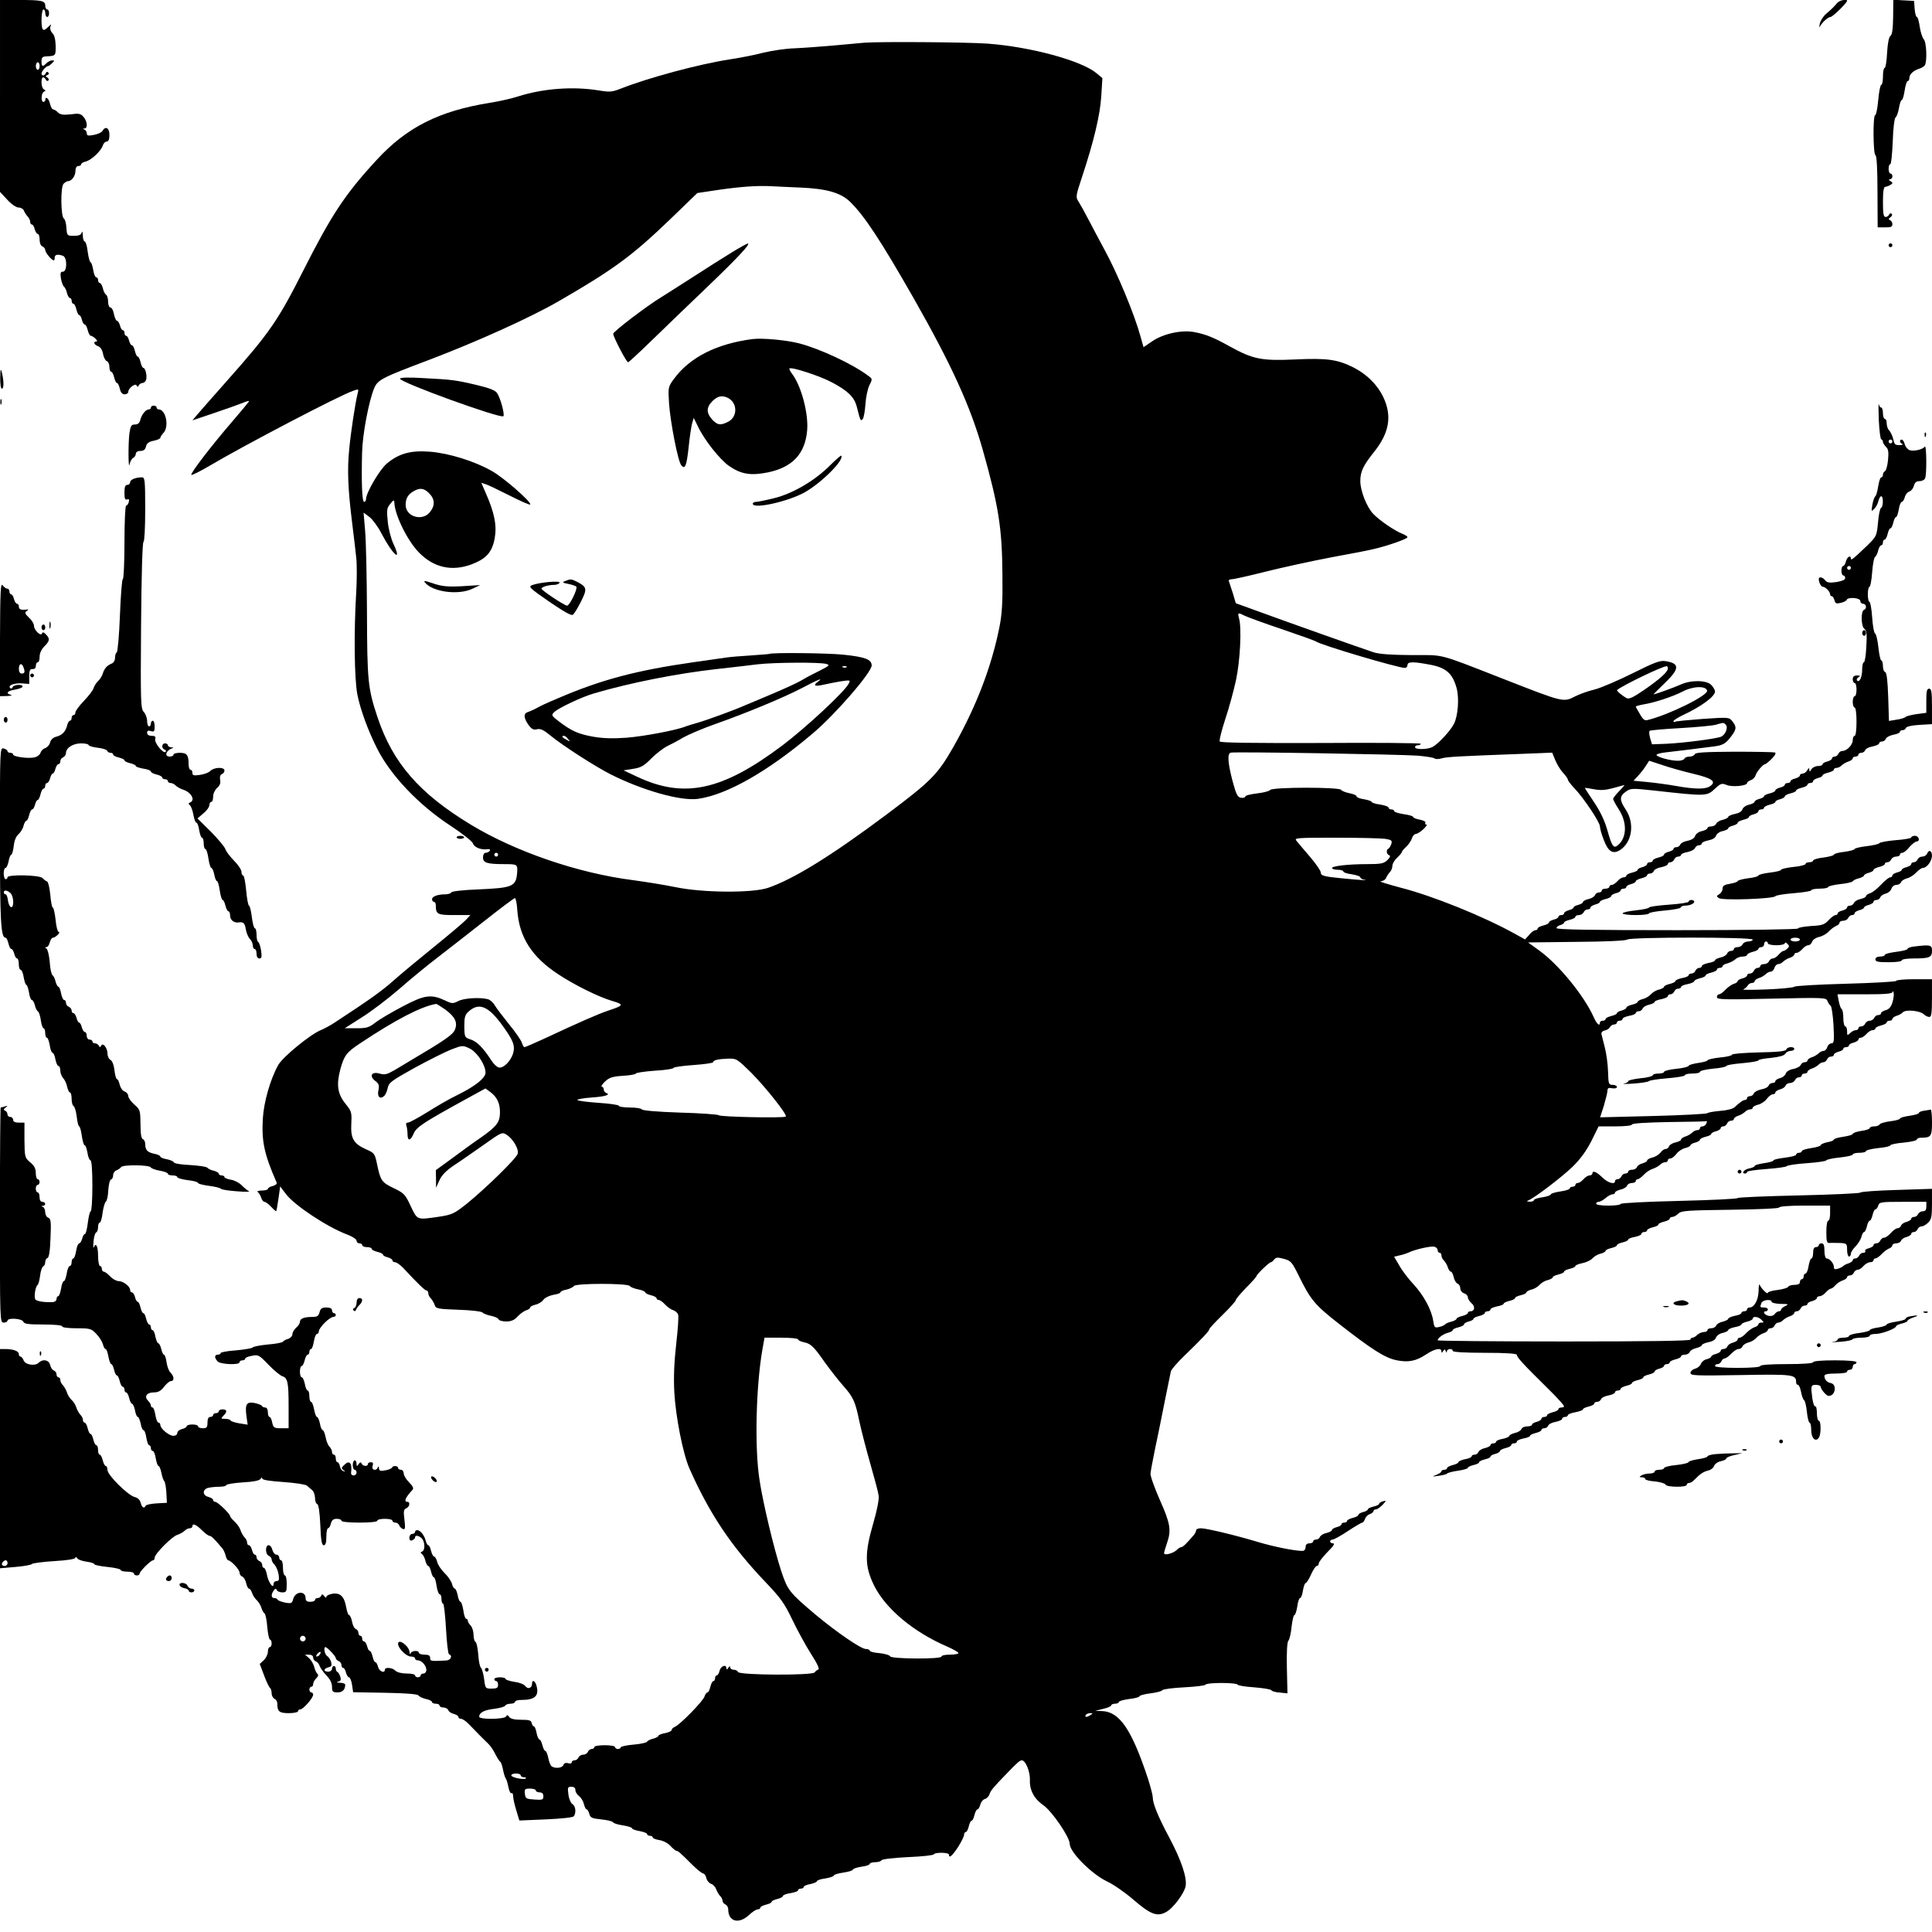 <?xml version="1.0" standalone="no"?>
<!DOCTYPE svg PUBLIC "-//W3C//DTD SVG 20010904//EN"
 "http://www.w3.org/TR/2001/REC-SVG-20010904/DTD/svg10.dtd">
<svg version="1.0" xmlns="http://www.w3.org/2000/svg"
 width="1024pt" height="1024pt" viewBox="0 0 1024 1024"
 preserveAspectRatio="xMidYMid meet">
<g transform="translate(0,1024) scale(0.1,-0.1)"
fill="#000000" stroke="none">
<path d="M0 9732 l0 -509 38 -41 c23 -25 48 -42 61 -42 12 0 25 -8 28 -17 4
-10 13 -24 20 -31 7 -7 13 -20 13 -28 0 -8 4 -14 9 -14 5 0 12 -11 15 -25 4
-14 11 -25 16 -25 6 0 10 -14 10 -30 0 -18 6 -33 15 -36 8 -4 15 -12 15 -20 0
-13 34 -54 45 -54 3 0 5 7 5 15 0 16 17 19 44 9 23 -9 22 -84 0 -84 -14 0 -15
-7 -11 -37 4 -20 11 -39 16 -42 5 -4 13 -19 16 -34 4 -15 11 -27 16 -27 5 0 9
-7 9 -15 0 -8 4 -15 9 -15 5 0 12 -13 16 -30 4 -16 10 -30 15 -30 4 0 11 -11
14 -25 4 -14 10 -25 15 -25 5 0 12 -13 16 -30 4 -16 11 -30 17 -30 5 0 16 -7
24 -15 9 -8 11 -15 5 -15 -19 0 -12 -18 9 -25 12 -4 22 -19 26 -40 3 -18 12
-36 20 -39 8 -3 14 -17 14 -31 0 -14 4 -25 9 -25 5 0 12 -13 16 -30 4 -16 10
-30 15 -30 5 0 11 -13 15 -30 5 -21 13 -30 26 -30 10 0 19 6 19 13 0 20 38 48
44 34 5 -9 7 -9 12 1 3 6 12 12 19 12 7 0 16 7 19 16 7 19 -3 64 -14 64 -5 0
-11 14 -15 30 -4 17 -10 30 -15 30 -5 0 -11 14 -15 30 -4 17 -11 30 -16 30 -5
0 -11 11 -15 25 -3 14 -10 25 -15 25 -5 0 -9 7 -9 15 0 8 -4 15 -9 15 -5 0
-12 11 -15 25 -4 14 -11 25 -16 25 -5 0 -12 16 -16 35 -3 19 -12 35 -18 35 -7
0 -13 13 -13 31 0 17 -5 34 -11 37 -6 4 -14 20 -17 35 -4 15 -11 27 -16 27 -5
0 -9 7 -9 15 0 8 -4 15 -10 15 -5 0 -13 18 -16 40 -4 22 -10 40 -14 40 -4 0
-11 25 -15 55 -3 30 -11 55 -16 55 -5 0 -10 15 -10 33 -1 17 -3 24 -6 15 -3
-13 -15 -18 -41 -18 -36 0 -37 1 -40 42 -1 23 -7 45 -13 49 -17 10 -19 168 -2
185 8 8 19 14 24 14 19 0 39 28 39 54 0 16 6 26 15 26 8 0 15 4 15 9 0 5 11
12 25 15 30 8 80 55 90 85 3 11 13 21 21 21 9 0 14 11 14 35 0 37 -21 49 -37
21 -4 -8 -25 -17 -45 -21 -31 -6 -38 -4 -38 8 0 8 -6 18 -12 20 -10 4 -10 6 0
6 18 1 15 38 -5 61 -15 18 -25 20 -69 14 -39 -4 -54 -2 -67 10 -8 9 -20 16
-25 16 -6 0 -13 14 -17 30 -6 28 -25 43 -25 20 0 -5 -4 -10 -10 -10 -14 0 -12
47 3 54 10 5 10 7 0 12 -15 6 -18 64 -4 64 5 0 11 -6 14 -12 2 -7 8 -9 13 -5
5 4 2 12 -5 16 -11 7 -11 9 0 13 8 3 10 9 5 14 -5 5 -11 4 -13 -3 -6 -16 -23
-17 -23 -2 0 11 25 39 35 39 4 0 13 7 21 15 14 13 14 15 0 15 -8 0 -21 -7 -30
-15 -20 -21 -26 -19 -26 10 0 19 5 25 23 26 53 3 52 2 52 55 -1 34 -6 57 -17
68 -10 10 -14 24 -11 34 6 16 6 16 -11 0 -28 -29 -36 -21 -36 37 0 30 5 55 10
55 6 0 10 -9 10 -20 0 -11 5 -20 10 -20 6 0 10 9 10 20 0 11 -4 20 -10 20 -5
0 -10 9 -10 19 0 27 -18 31 -136 31 l-104 0 0 -508z m210 158 c0 -11 -4 -20
-10 -20 -5 0 -10 9 -10 20 0 11 5 20 10 20 6 0 10 -9 10 -20z"/>
<path d="M9738 10225 c-16 -19 -24 -28 -60 -59 -15 -13 -30 -37 -33 -53 -3
-15 -2 -22 1 -14 10 21 43 51 56 51 11 0 88 75 88 86 0 11 -41 2 -52 -11z"/>
<path d="M10034 10149 c-1 -63 -5 -93 -14 -99 -8 -5 -15 -37 -18 -89 -2 -45
-8 -81 -13 -81 -5 0 -9 -20 -9 -45 0 -25 -4 -45 -9 -45 -5 0 -12 -36 -16 -80
-4 -44 -11 -80 -16 -80 -13 0 -11 -208 1 -212 7 -2 11 -73 11 -193 l1 -190 39
0 c30 -1 39 3 39 16 0 10 -6 20 -12 22 -10 4 -9 8 2 16 8 5 11 14 6 18 -5 4
-11 2 -13 -4 -3 -7 -11 -13 -19 -13 -11 0 -14 18 -14 80 0 57 4 80 13 80 6 0
19 5 27 10 13 9 13 11 0 20 -10 6 -11 10 -2 10 6 0 12 7 12 15 0 8 -4 15 -10
15 -5 0 -10 11 -10 25 0 14 4 25 9 25 5 0 10 54 13 121 2 70 9 123 15 127 6 4
14 26 18 50 4 23 10 42 15 42 4 0 11 23 15 50 4 28 11 50 16 50 5 0 9 7 9 16
0 20 20 39 50 49 14 4 28 13 32 19 13 20 9 124 -6 138 -7 8 -17 38 -21 66 -4
29 -11 52 -15 52 -5 0 -10 19 -12 43 l-3 42 -55 3 -55 3 -1 -92z"/>
<path d="M4585 10014 c-22 -2 -96 -9 -165 -15 -69 -6 -162 -13 -208 -15 -45
-1 -119 -12 -165 -23 -45 -12 -127 -28 -181 -36 -162 -25 -429 -97 -574 -154
-48 -19 -60 -20 -120 -10 -137 22 -293 10 -426 -32 -33 -11 -100 -26 -150 -34
-269 -43 -441 -130 -600 -303 -168 -182 -240 -292 -390 -589 -132 -261 -178
-328 -400 -578 -74 -84 -147 -166 -161 -183 l-25 -30 115 39 c63 21 130 45
150 53 19 8 35 13 35 10 0 -3 -40 -51 -88 -107 -108 -125 -225 -277 -218 -284
3 -3 47 19 98 49 186 110 685 371 758 396 32 12 32 11 25 -16 -12 -48 -36
-204 -44 -292 -11 -107 -7 -208 14 -380 9 -74 20 -162 23 -195 4 -33 4 -116 0
-185 -13 -212 -10 -458 6 -541 16 -80 56 -190 105 -287 72 -142 218 -296 385
-406 66 -43 120 -86 123 -97 6 -20 44 -35 77 -30 11 2 16 -2 12 -8 -4 -6 -14
-11 -22 -11 -8 0 -14 -10 -14 -24 0 -29 21 -36 113 -36 69 0 71 -1 68 -45 -6
-74 -23 -81 -206 -89 -82 -3 -141 -10 -143 -16 -2 -5 -16 -10 -30 -10 -42 0
-72 -11 -72 -26 0 -8 5 -14 10 -14 6 0 10 -9 10 -19 0 -47 8 -51 98 -51 l85 0
-24 -26 c-13 -14 -89 -78 -168 -142 -79 -64 -176 -144 -215 -179 -62 -55 -123
-99 -311 -222 -22 -15 -56 -33 -75 -41 -56 -23 -203 -143 -226 -186 -42 -76
-76 -196 -81 -284 -7 -120 8 -189 73 -337 4 -7 -5 -15 -20 -19 -14 -3 -26 -10
-26 -15 0 -5 -15 -9 -32 -9 -18 0 -28 -4 -22 -8 6 -4 14 -17 18 -29 4 -13 12
-23 18 -23 6 0 22 -12 35 -26 13 -14 25 -25 27 -23 2 2 7 33 12 67 l9 64 30
-40 c45 -60 217 -174 322 -214 30 -11 53 -26 53 -34 0 -8 7 -14 15 -14 8 0 15
-4 15 -10 0 -5 11 -10 25 -10 14 0 25 -4 25 -9 0 -5 13 -12 30 -16 16 -4 30
-10 30 -15 0 -4 11 -11 25 -14 14 -4 25 -11 25 -16 0 -6 6 -10 14 -10 8 0 27
-14 43 -30 77 -83 115 -120 124 -120 5 0 9 -6 9 -14 0 -8 6 -21 14 -28 7 -8
16 -23 20 -35 6 -19 16 -21 127 -25 68 -2 123 -9 127 -15 4 -5 24 -13 44 -17
20 -4 38 -12 40 -18 3 -7 21 -12 41 -12 26 0 43 7 60 26 13 14 34 29 45 33 12
3 22 10 22 15 0 5 13 11 28 15 15 3 35 15 42 26 8 11 32 22 52 26 21 3 38 9
38 13 0 5 15 12 33 15 17 4 35 13 39 19 10 15 286 15 296 0 4 -6 24 -14 45
-18 20 -4 37 -11 37 -16 0 -4 14 -11 30 -15 17 -4 30 -11 30 -16 0 -5 5 -9 11
-9 7 0 22 -11 34 -24 12 -13 31 -27 43 -30 11 -4 23 -14 26 -23 4 -9 -1 -79
-10 -157 -11 -97 -14 -176 -10 -254 7 -131 46 -327 80 -405 107 -241 221 -411
402 -601 82 -86 102 -114 143 -200 27 -56 71 -137 99 -181 33 -51 47 -81 39
-84 -7 -2 -15 -9 -19 -15 -11 -17 -400 -15 -406 2 -2 6 -12 12 -23 12 -10 0
-19 6 -19 13 0 8 -4 7 -10 -3 -6 -10 -10 -11 -10 -2 0 23 -30 12 -36 -13 -3
-14 -10 -25 -15 -25 -5 0 -9 -7 -9 -15 0 -8 -4 -15 -9 -15 -5 0 -12 -14 -16
-30 -4 -17 -10 -30 -15 -30 -5 0 -12 -10 -16 -22 -8 -25 -131 -151 -158 -161
-9 -4 -16 -11 -16 -16 0 -6 -16 -13 -35 -17 -19 -3 -35 -10 -35 -14 0 -4 -12
-11 -27 -15 -15 -3 -31 -11 -34 -17 -4 -5 -36 -12 -73 -15 -36 -3 -66 -10 -66
-14 0 -5 -7 -9 -15 -9 -8 0 -15 5 -15 10 0 6 -25 10 -55 10 -30 0 -55 -4 -55
-10 0 -5 -6 -10 -14 -10 -8 0 -16 -7 -20 -15 -3 -8 -14 -15 -25 -15 -10 0 -21
-7 -25 -15 -3 -8 -12 -15 -21 -15 -8 0 -15 -5 -15 -11 0 -6 -8 -8 -19 -4 -12
3 -21 0 -25 -10 -6 -16 -43 -20 -62 -7 -6 4 -14 24 -18 45 -4 20 -11 37 -16
37 -4 0 -11 13 -15 30 -4 16 -11 30 -15 30 -5 0 -12 16 -16 35 -3 19 -10 35
-14 35 -5 0 -10 8 -12 18 -3 14 -14 17 -56 17 -36 0 -56 5 -63 15 -8 11 -12
12 -16 3 -6 -16 -143 -18 -143 -2 0 22 27 36 80 42 30 4 56 11 58 17 2 5 15
10 28 10 13 0 24 5 24 10 0 6 15 10 33 10 72 0 95 21 81 74 -7 28 -24 36 -24
12 0 -23 -22 -31 -35 -13 -7 10 -33 20 -59 23 -25 4 -46 11 -46 15 0 5 -13 9
-30 9 -16 0 -30 -4 -30 -10 0 -5 5 -10 10 -10 6 0 10 -9 10 -20 0 -16 -7 -20
-34 -20 -33 0 -34 1 -40 52 -4 29 -12 55 -17 59 -5 3 -12 34 -14 70 -3 35 -9
65 -15 67 -5 2 -10 19 -10 37 0 19 -7 40 -15 49 -8 8 -15 19 -15 25 0 6 -4 11
-9 11 -5 0 -12 20 -15 45 -4 25 -11 45 -15 45 -5 0 -12 16 -15 35 -4 19 -11
35 -15 35 -5 0 -12 11 -15 25 -4 14 -21 40 -40 58 -18 18 -36 44 -39 60 -4 15
-11 27 -16 27 -5 0 -12 14 -16 30 -4 17 -10 30 -15 30 -4 0 -11 12 -14 26 -8
29 -29 54 -45 54 -6 0 -11 -4 -11 -10 0 -5 -7 -10 -15 -10 -8 0 -15 -9 -15
-20 0 -13 5 -18 15 -14 8 4 15 10 15 15 0 14 20 11 36 -5 17 -18 18 -63 2 -69
-10 -4 -10 -8 -1 -14 6 -4 15 -21 18 -36 4 -15 11 -27 15 -27 5 0 11 -14 15
-30 4 -17 10 -30 15 -30 4 0 11 -20 14 -45 4 -25 11 -45 17 -45 5 0 9 -11 9
-25 0 -14 4 -25 9 -25 4 0 11 -60 15 -132 4 -73 11 -134 16 -136 21 -7 9 -32
-15 -33 -83 -4 -85 -4 -85 14 0 12 -8 17 -30 17 -16 0 -30 5 -30 10 0 14 -37
12 -43 -2 -3 -8 -6 -6 -6 5 -2 33 -61 76 -61 44 0 -23 44 -67 68 -67 12 0 22
-4 22 -10 0 -5 6 -10 14 -10 21 0 46 -28 46 -51 0 -10 -7 -19 -15 -19 -8 0
-15 -4 -15 -10 0 -5 -7 -10 -15 -10 -8 0 -15 5 -15 10 0 6 -20 10 -44 10 -26
0 -51 6 -60 15 -16 17 -56 20 -56 5 0 -21 -30 -9 -36 15 -3 14 -10 25 -14 25
-5 0 -11 13 -15 30 -4 16 -10 30 -15 30 -4 0 -11 11 -14 25 -4 14 -11 25 -16
25 -6 0 -10 7 -10 15 0 8 -4 15 -10 15 -5 0 -10 7 -10 15 0 9 -6 18 -14 21 -8
3 -17 21 -20 40 -4 19 -11 34 -16 34 -4 0 -11 19 -15 42 -10 56 -31 77 -72 71
-18 -3 -33 -10 -33 -17 0 -6 -5 -4 -11 4 -8 11 -12 12 -16 3 -2 -7 -11 -13
-19 -13 -8 0 -14 -4 -14 -10 0 -5 -11 -10 -25 -10 -18 0 -25 5 -25 19 0 42
-56 37 -66 -5 -6 -22 -10 -24 -43 -18 -20 4 -37 11 -39 15 -2 5 -10 9 -18 9
-17 0 -18 19 -3 40 8 11 12 12 16 3 2 -7 16 -13 29 -13 22 0 24 4 24 45 0 25
-4 45 -10 45 -5 0 -10 18 -10 40 0 22 -4 40 -10 40 -5 0 -10 7 -10 15 0 8 -7
15 -15 15 -8 0 -17 11 -21 25 -3 14 -12 25 -20 25 -19 0 -18 -49 1 -56 8 -4
15 -12 15 -19 0 -8 7 -21 16 -29 8 -9 18 -32 21 -51 4 -28 2 -35 -11 -35 -9 0
-16 -7 -16 -16 0 -29 -28 10 -35 50 -4 20 -11 36 -16 36 -5 0 -9 7 -9 15 0 9
-7 18 -15 21 -8 4 -15 12 -15 20 0 8 -4 14 -9 14 -5 0 -12 11 -15 25 -4 14
-11 25 -16 25 -6 0 -10 6 -10 14 0 8 -6 21 -14 28 -7 8 -17 25 -21 38 -4 13
-18 33 -31 45 -13 12 -24 25 -24 29 0 12 -66 76 -79 76 -6 0 -11 4 -11 10 0 5
-11 12 -25 16 -32 8 -33 39 -2 48 12 3 39 6 60 6 20 0 37 4 37 9 0 4 39 11 86
14 57 3 89 10 95 18 5 9 9 10 9 3 0 -8 39 -14 112 -19 61 -4 118 -13 125 -19
7 -6 19 -17 28 -24 8 -7 15 -26 15 -42 0 -15 5 -30 12 -32 7 -3 13 -43 16
-111 3 -82 8 -107 18 -107 10 0 14 14 14 45 0 25 4 45 9 45 5 0 12 11 15 25 5
18 13 25 31 25 14 0 25 -4 25 -10 0 -6 38 -10 95 -10 57 0 95 4 95 10 0 6 18
10 40 10 22 0 40 -4 40 -10 0 -5 7 -10 15 -10 9 0 18 -6 21 -14 3 -8 12 -17
20 -20 12 -4 13 4 8 49 -6 45 -4 56 10 61 17 7 22 34 6 34 -21 0 -11 23 26 63
8 8 4 19 -17 40 -16 16 -29 37 -29 48 0 10 -7 19 -15 19 -8 0 -15 5 -15 10 0
12 -27 13 -32 2 -1 -5 -18 -12 -35 -15 -27 -5 -33 -3 -34 11 0 10 -3 12 -6 5
-8 -22 -35 -15 -28 7 5 14 2 20 -9 20 -9 0 -16 -4 -16 -10 0 -14 -27 -12 -33
3 -4 9 -8 8 -16 -3 -9 -13 -11 -13 -11 3 0 9 -4 17 -10 17 -5 0 -10 -11 -10
-25 0 -14 5 -25 10 -25 6 0 10 -7 10 -15 0 -8 -7 -15 -15 -15 -9 0 -15 6 -14
13 7 54 -9 71 -38 41 -14 -13 -14 -17 -2 -26 12 -8 12 -9 -1 -5 -8 2 -16 13
-18 25 -2 12 -8 22 -13 22 -5 0 -9 9 -9 20 0 11 -4 20 -10 20 -5 0 -10 6 -10
14 0 8 -6 21 -13 28 -8 7 -17 30 -21 51 -4 20 -11 37 -15 37 -5 0 -12 16 -15
35 -4 19 -11 35 -16 35 -4 0 -11 18 -15 40 -4 22 -11 40 -16 40 -5 0 -9 14 -9
30 0 17 -4 30 -9 30 -5 0 -12 16 -15 35 -4 19 -11 35 -16 35 -6 0 -10 14 -10
30 0 17 4 30 9 30 5 0 12 13 16 30 4 16 11 30 16 30 5 0 9 7 9 15 0 8 4 15 9
15 5 0 11 18 15 40 3 22 11 40 16 40 6 0 10 6 10 14 0 8 14 28 31 45 17 17 37
31 45 31 8 0 14 5 14 10 0 6 -4 10 -10 10 -5 0 -10 7 -10 15 0 10 -10 15 -30
15 -23 0 -31 -5 -36 -25 -5 -20 -12 -25 -39 -25 -43 0 -65 -9 -65 -26 0 -8 -9
-22 -20 -31 -11 -10 -20 -25 -20 -35 0 -9 -10 -20 -22 -24 -13 -4 -25 -10 -28
-15 -3 -5 -39 -12 -80 -15 -41 -4 -78 -11 -81 -16 -3 -4 -42 -11 -87 -15 -45
-3 -82 -10 -82 -14 0 -5 -7 -9 -15 -9 -19 0 -19 -17 -1 -36 17 -16 116 -20
116 -4 0 6 7 10 15 10 8 0 15 4 15 9 0 5 16 12 36 15 33 7 38 4 87 -47 29 -30
62 -57 73 -61 29 -9 34 -31 34 -163 l0 -113 -40 0 c-37 0 -41 3 -47 30 -3 17
-9 30 -14 30 -5 0 -9 11 -9 25 0 15 -6 25 -14 25 -8 0 -16 4 -18 9 -2 4 -19
11 -39 15 -43 8 -51 -7 -42 -74 l6 -41 -44 7 c-24 4 -46 11 -47 16 -2 4 -15 8
-29 8 -22 0 -23 1 -9 16 22 21 20 34 -4 34 -11 0 -20 -4 -20 -10 0 -5 -7 -10
-15 -10 -8 0 -15 -4 -15 -10 0 -5 -7 -10 -15 -10 -10 0 -15 -10 -15 -30 0 -25
-4 -30 -25 -30 -14 0 -25 5 -25 10 0 6 -13 10 -30 10 -16 0 -30 -4 -30 -9 0
-5 -11 -12 -25 -15 -14 -4 -25 -13 -25 -21 0 -9 -9 -15 -21 -15 -23 0 -69 38
-69 58 0 6 -4 12 -10 12 -5 0 -13 18 -16 40 -4 22 -10 40 -15 40 -5 0 -9 5 -9
11 0 6 -7 17 -15 25 -22 22 -7 44 30 44 24 0 38 8 55 30 13 17 29 30 36 30 19
0 18 25 -2 45 -9 8 -18 33 -21 55 -3 22 -9 40 -14 40 -4 0 -10 13 -14 30 -4
16 -11 30 -15 30 -5 0 -12 16 -16 35 -3 19 -10 35 -15 35 -5 0 -9 7 -9 15 0 8
-4 15 -9 15 -5 0 -12 14 -16 30 -4 17 -10 30 -15 30 -5 0 -11 14 -15 30 -4 17
-10 30 -15 30 -4 0 -11 11 -14 25 -4 14 -11 25 -16 25 -6 0 -10 6 -10 13 0 19
-37 47 -61 47 -12 0 -32 11 -45 25 -13 14 -28 25 -34 25 -5 0 -10 7 -10 15 0
8 -4 15 -10 15 -5 0 -10 25 -10 55 0 51 -12 72 -23 43 -3 -7 -3 7 -1 32 2 25
9 47 14 48 6 2 10 15 10 28 0 13 4 24 9 24 5 0 12 24 15 52 4 29 12 55 17 59
6 3 12 30 13 59 2 30 8 56 14 58 7 2 12 12 12 23 0 11 8 23 18 26 9 4 20 11
24 17 9 14 148 12 157 -1 3 -6 25 -14 49 -18 23 -4 42 -11 42 -16 0 -5 11 -9
25 -9 14 0 25 -4 25 -9 0 -5 25 -12 55 -16 30 -3 55 -10 55 -15 0 -4 26 -11
57 -15 32 -4 60 -11 63 -15 3 -5 41 -11 85 -14 44 -4 73 -3 65 0 -8 4 -25 18
-38 31 -12 13 -38 27 -57 30 -19 3 -35 10 -35 14 0 5 -7 9 -15 9 -8 0 -15 4
-15 9 0 5 -12 12 -27 16 -15 3 -30 11 -34 16 -3 5 -43 11 -90 14 -46 2 -85 8
-87 14 -2 6 -19 13 -38 17 -19 3 -34 10 -34 14 0 5 -15 12 -33 15 -36 8 -47
20 -47 52 0 12 -6 23 -12 25 -9 3 -13 29 -13 80 -1 73 -2 77 -33 104 -18 16
-32 36 -32 46 0 9 -9 19 -19 23 -11 3 -22 19 -26 35 -4 17 -10 30 -14 30 -5 0
-11 21 -14 47 -3 27 -11 50 -21 55 -9 5 -16 20 -16 34 0 30 -25 61 -34 41 -5
-9 -7 -9 -12 1 -3 6 -12 12 -20 12 -8 0 -14 5 -14 10 0 6 -7 10 -15 10 -8 0
-15 9 -15 20 0 11 -4 20 -10 20 -5 0 -12 11 -16 25 -3 14 -10 25 -14 25 -4 0
-11 11 -14 25 -4 14 -11 25 -16 25 -6 0 -10 6 -10 14 0 8 -7 16 -15 20 -8 3
-15 12 -15 21 0 8 -4 15 -10 15 -5 0 -12 16 -16 35 -3 19 -10 35 -14 35 -4 0
-11 12 -15 27 -3 15 -11 31 -16 34 -6 3 -13 35 -15 70 -3 35 -11 67 -17 71 -9
6 -9 8 -1 8 7 0 15 11 18 25 4 14 11 25 17 25 6 0 17 7 25 15 9 8 11 15 6 15
-6 0 -14 29 -17 65 -4 36 -11 65 -15 65 -4 0 -10 30 -13 67 -4 38 -11 69 -17
71 -6 2 -17 10 -24 18 -17 17 -186 20 -186 4 0 -5 -4 -10 -10 -10 -5 0 -10 14
-10 30 0 17 4 30 10 30 5 0 12 16 16 35 3 19 10 35 14 35 4 0 10 20 13 45 3
29 12 52 25 63 11 10 24 30 27 45 4 15 11 27 15 27 5 0 11 14 15 30 4 17 11
30 16 30 5 0 11 11 15 25 3 14 10 25 14 25 5 0 11 14 15 30 4 17 11 30 16 30
5 0 9 7 9 15 0 8 4 15 10 15 5 0 12 11 16 25 3 14 10 25 14 25 4 0 11 11 14
25 4 14 11 25 16 25 6 0 10 7 10 15 0 9 7 18 15 21 8 4 15 14 15 23 0 27 37
51 80 51 22 0 40 -4 40 -9 0 -4 21 -11 47 -14 26 -3 49 -10 51 -16 2 -6 10
-11 18 -11 8 0 14 -4 14 -9 0 -5 13 -12 30 -16 16 -4 30 -10 30 -15 0 -5 14
-11 30 -15 16 -4 30 -10 30 -15 0 -4 18 -10 40 -14 22 -3 40 -10 40 -15 0 -5
13 -12 30 -16 17 -4 30 -11 30 -16 0 -5 7 -9 15 -9 8 0 15 -4 15 -10 0 -5 6
-10 14 -10 8 0 21 -6 28 -14 8 -7 25 -17 38 -21 44 -14 67 -56 38 -68 -10 -4
-10 -8 -2 -14 6 -4 15 -27 19 -50 4 -24 11 -43 16 -43 5 0 12 -18 15 -40 4
-22 10 -40 15 -40 5 0 9 -13 9 -30 0 -16 4 -30 9 -30 5 0 12 -22 16 -50 4 -27
11 -50 15 -50 5 0 12 -16 16 -35 3 -19 10 -35 14 -35 5 0 11 -22 15 -50 4 -27
11 -50 15 -50 5 0 11 -13 15 -30 4 -16 11 -30 16 -30 5 0 9 -11 9 -24 0 -23
22 -39 46 -35 24 4 32 -4 37 -36 3 -19 13 -42 21 -51 9 -8 16 -24 16 -35 0
-10 5 -19 10 -19 6 0 10 -11 10 -25 0 -16 6 -25 15 -25 12 0 14 8 9 43 -4 23
-11 44 -16 45 -4 2 -8 19 -8 38 0 19 -4 34 -9 34 -5 0 -12 27 -16 60 -4 33
-11 60 -15 60 -4 0 -11 36 -15 80 -4 44 -11 80 -16 80 -5 0 -9 9 -9 19 0 11
-17 37 -39 59 -21 21 -42 49 -46 61 -4 13 -39 54 -77 93 l-71 70 31 27 c18 14
32 34 32 44 0 9 5 17 10 17 6 0 10 12 10 28 0 16 9 35 21 46 14 12 20 25 16
43 -3 15 1 27 9 30 8 3 14 11 14 19 0 20 -55 18 -75 -2 -8 -9 -33 -18 -55 -21
-33 -5 -40 -3 -40 11 0 9 -4 16 -10 16 -5 0 -10 13 -10 29 0 49 -9 61 -46 61
-19 0 -34 -4 -34 -10 0 -5 -9 -10 -20 -10 -29 0 -22 30 10 43 12 4 11 6 -2 6
-10 1 -18 6 -18 11 0 6 -7 10 -15 10 -18 0 -20 -27 -2 -33 6 -2 9 -8 5 -12
-11 -12 -60 47 -55 67 4 14 -1 18 -19 18 -15 0 -24 6 -24 16 0 11 6 14 20 9
17 -5 20 -2 20 24 0 17 -4 31 -10 31 -5 0 -10 -7 -10 -15 0 -8 -4 -15 -10 -15
-5 0 -10 13 -10 29 0 16 -8 37 -17 47 -17 16 -18 49 -15 458 2 264 7 442 13
444 5 2 9 76 9 173 0 154 -2 169 -17 169 -34 0 -63 -12 -63 -26 0 -8 -7 -14
-15 -14 -11 0 -15 -11 -15 -41 0 -31 3 -40 14 -36 10 4 12 0 9 -14 -3 -10 -9
-19 -14 -19 -5 0 -9 -88 -9 -195 0 -107 -4 -195 -9 -195 -4 0 -11 -87 -15
-192 -4 -106 -12 -194 -17 -196 -5 -2 -9 -15 -9 -28 0 -14 -7 -27 -18 -31 -24
-10 -38 -25 -47 -53 -4 -14 -16 -32 -25 -40 -9 -8 -20 -25 -24 -38 -4 -13 -28
-43 -52 -68 -24 -25 -44 -52 -44 -60 0 -8 -4 -14 -10 -14 -5 0 -10 -7 -10 -15
0 -8 -4 -15 -9 -15 -5 0 -12 -12 -15 -26 -9 -33 -27 -51 -59 -59 -15 -4 -28
-16 -31 -30 -3 -13 -15 -26 -26 -30 -10 -3 -22 -14 -25 -25 -3 -10 -17 -21
-31 -24 -32 -8 -114 3 -114 15 0 5 -7 9 -15 9 -8 0 -15 4 -15 9 0 5 -9 11 -20
14 -20 5 -20 0 -20 -467 0 -455 5 -536 30 -536 5 0 11 -14 15 -30 4 -17 11
-30 16 -30 5 0 11 -11 15 -25 3 -14 10 -25 15 -25 5 0 9 -13 9 -30 0 -16 4
-30 10 -30 5 0 13 -18 16 -40 4 -22 10 -40 14 -40 4 0 10 -18 14 -40 3 -22 10
-40 15 -40 5 0 12 -12 16 -27 3 -15 11 -31 17 -34 5 -3 12 -25 15 -48 3 -22
10 -41 14 -41 5 0 9 -11 9 -25 0 -14 4 -25 9 -25 5 0 11 -18 15 -40 3 -22 10
-40 15 -40 5 0 12 -16 15 -35 4 -19 11 -35 16 -35 6 0 10 -11 10 -24 0 -14 7
-31 15 -40 8 -8 18 -29 21 -45 4 -17 10 -31 15 -31 5 0 9 -15 9 -34 0 -19 5
-36 10 -38 6 -2 13 -27 17 -56 3 -28 9 -52 13 -52 4 0 10 -22 14 -50 4 -27 10
-50 15 -50 5 0 11 -18 15 -40 3 -22 11 -40 16 -40 6 0 10 -53 10 -135 0 -74
-4 -135 -9 -135 -4 0 -11 -27 -15 -60 -4 -33 -11 -60 -15 -60 -5 0 -12 -11
-15 -25 -4 -14 -11 -25 -16 -25 -5 0 -13 -18 -16 -40 -4 -22 -10 -40 -15 -40
-5 0 -9 -9 -9 -20 0 -11 -4 -20 -10 -20 -5 0 -13 -18 -16 -40 -4 -22 -10 -40
-15 -40 -5 0 -12 -18 -15 -40 -4 -22 -10 -40 -15 -40 -5 0 -9 -7 -9 -15 0 -8
-8 -15 -17 -16 -45 -3 -89 4 -95 14 -9 13 0 69 12 77 4 3 10 25 13 50 3 24 11
46 16 48 6 2 11 12 11 22 0 10 5 20 12 22 8 3 14 39 16 106 4 87 2 103 -12
108 -9 3 -16 17 -16 29 0 13 -6 26 -12 28 -10 4 -10 6 0 6 17 1 15 21 -3 21
-9 0 -15 9 -15 25 0 14 -4 25 -10 25 -5 0 -10 9 -10 20 0 11 5 20 10 20 6 0
10 7 10 15 0 8 -4 15 -10 15 -5 0 -10 15 -10 33 0 24 -8 39 -30 57 -28 24 -29
27 -30 118 l0 92 -30 0 c-20 0 -30 5 -30 15 0 8 -7 15 -15 15 -8 0 -15 6 -15
14 0 8 -6 17 -12 19 -10 4 -9 8 2 17 13 10 12 11 -3 6 -10 -3 -21 -6 -23 -6
-2 0 -4 -256 -4 -570 0 -563 0 -570 20 -570 11 0 20 5 20 10 0 17 77 12 84 -5
4 -12 26 -15 106 -15 60 0 100 -4 100 -10 0 -6 32 -10 76 -10 72 0 79 -2 105
-30 16 -16 31 -41 35 -55 3 -14 10 -25 14 -25 5 0 11 -18 15 -40 4 -22 11 -40
15 -40 5 0 11 -14 15 -30 4 -17 10 -30 15 -30 5 0 11 -14 15 -30 4 -17 11 -30
16 -30 5 0 9 -7 9 -15 0 -8 4 -15 9 -15 5 0 12 -13 16 -30 4 -17 11 -30 15
-30 5 0 12 -16 16 -35 3 -19 10 -35 15 -35 4 0 11 -16 15 -35 3 -19 10 -35 15
-35 5 0 12 -18 15 -40 4 -22 10 -40 15 -40 5 0 9 -7 9 -15 0 -8 4 -15 10 -15
5 0 13 -18 16 -40 4 -22 10 -40 15 -40 4 0 11 -17 15 -37 4 -21 11 -40 15 -43
4 -3 9 -30 11 -60 l3 -55 -55 -3 c-30 -2 -56 -7 -58 -13 -7 -17 -20 -9 -26 16
-4 16 -16 27 -33 31 -36 10 -143 116 -143 143 0 11 -4 21 -9 21 -5 0 -12 14
-16 30 -4 17 -11 30 -16 30 -5 0 -9 11 -9 25 0 14 -4 25 -9 25 -5 0 -12 14
-16 30 -4 17 -10 30 -15 30 -5 0 -11 14 -15 30 -4 17 -11 30 -16 30 -5 0 -9 6
-9 14 0 8 -6 21 -14 28 -7 8 -17 25 -21 38 -4 14 -16 32 -25 40 -9 8 -21 26
-25 40 -4 13 -14 30 -21 38 -8 7 -14 20 -14 28 0 8 -4 14 -10 14 -5 0 -10 7
-10 15 0 9 -6 18 -14 21 -8 3 -17 16 -20 30 -7 27 -39 33 -61 11 -19 -19 -73
-10 -80 14 -4 10 -11 19 -16 19 -5 0 -9 6 -9 14 0 15 -30 26 -72 26 l-28 0 0
-581 0 -581 82 7 c46 4 85 11 88 16 3 4 56 11 118 15 71 4 112 11 112 18 0 6
4 5 9 -2 4 -8 27 -16 50 -19 22 -3 41 -9 41 -13 0 -5 32 -11 70 -15 39 -4 70
-11 70 -16 0 -5 16 -9 35 -9 19 0 35 -4 35 -10 0 -5 7 -10 15 -10 8 0 15 4 15
9 0 12 59 71 71 71 5 0 9 6 9 14 0 20 91 112 120 121 13 4 30 14 38 21 7 8 20
14 28 14 8 0 14 5 14 10 0 18 19 11 50 -20 17 -17 35 -30 41 -30 9 0 30 -21
68 -67 6 -6 13 -23 17 -37 3 -14 10 -26 14 -26 14 0 60 -49 60 -65 0 -9 6 -18
14 -21 8 -3 18 -19 21 -35 4 -16 10 -29 15 -29 5 0 12 -10 16 -22 4 -13 15
-30 24 -38 9 -8 21 -26 25 -40 4 -14 12 -28 17 -31 6 -4 12 -36 15 -73 3 -36
10 -66 14 -66 5 0 9 -9 9 -20 0 -11 -4 -20 -10 -20 -5 0 -10 -11 -10 -25 0
-13 -10 -33 -21 -44 l-22 -20 23 -61 c12 -33 27 -63 31 -66 5 -3 9 -16 9 -29
0 -12 7 -25 15 -29 8 -3 15 -14 15 -25 0 -42 10 -51 61 -51 27 0 49 5 49 10 0
6 5 10 12 10 15 0 68 60 68 78 0 6 -4 12 -10 12 -5 0 -10 7 -10 15 0 8 5 15
10 15 6 0 10 6 10 14 0 8 7 22 17 31 10 10 12 19 6 23 -5 4 -13 20 -17 36 -4
17 -17 38 -28 48 l-21 18 21 0 c13 0 22 -6 22 -15 0 -9 7 -18 15 -21 8 -3 17
-15 20 -25 4 -11 20 -33 36 -50 19 -19 29 -40 29 -59 0 -26 4 -30 29 -30 26 0
41 14 41 41 0 5 -12 10 -27 10 -18 1 -22 3 -10 6 13 3 16 10 11 26 -4 12 -11
24 -15 25 -5 2 -9 10 -9 18 0 8 -4 14 -10 14 -5 0 -10 -7 -10 -15 0 -8 -9 -15
-20 -15 -26 0 -26 16 1 23 17 4 19 10 14 29 -4 13 -14 27 -21 31 -13 8 -20 47
-9 47 10 0 55 -49 55 -58 0 -6 7 -12 15 -16 8 -3 15 -12 15 -21 0 -8 4 -15 9
-15 5 0 12 -11 15 -25 4 -14 11 -25 16 -25 5 0 13 -18 16 -39 l6 -40 170 -3
c111 -2 171 -7 176 -14 4 -6 22 -15 40 -19 17 -3 32 -11 32 -16 0 -5 9 -9 20
-9 11 0 20 -4 20 -10 0 -5 9 -10 20 -10 11 0 23 -6 26 -14 3 -8 16 -17 30 -20
13 -4 24 -11 24 -16 0 -6 6 -10 14 -10 8 0 27 -13 43 -30 34 -36 83 -85 104
-105 9 -9 25 -32 35 -53 10 -20 22 -38 26 -40 4 -2 10 -20 14 -40 4 -20 10
-41 14 -47 5 -5 11 -27 15 -47 4 -21 11 -35 16 -32 5 3 9 -5 9 -17 0 -12 8
-46 17 -75 l16 -53 141 6 c85 4 144 10 148 17 13 19 9 55 -8 64 -8 5 -18 27
-21 50 -5 38 -4 42 16 42 13 0 21 -6 21 -18 0 -10 9 -24 20 -32 10 -8 22 -27
25 -42 4 -15 10 -28 15 -28 4 0 10 -11 14 -24 5 -20 13 -24 62 -29 32 -3 60
-10 63 -15 3 -6 27 -13 54 -17 26 -4 47 -11 47 -15 0 -5 18 -11 40 -15 22 -4
40 -11 40 -16 0 -5 7 -9 15 -9 8 0 15 -4 15 -9 0 -4 16 -11 36 -14 20 -3 46
-17 59 -32 13 -14 27 -25 31 -25 8 0 19 -9 85 -75 25 -25 51 -45 57 -45 5 0
13 -11 16 -24 3 -14 15 -27 26 -31 10 -3 22 -16 26 -28 4 -11 13 -27 20 -35 8
-7 14 -19 14 -27 0 -7 7 -15 15 -19 8 -3 15 -15 15 -26 0 -65 56 -80 110 -30
18 17 38 30 46 30 8 0 14 4 14 9 0 5 14 12 30 16 17 4 30 10 30 15 0 5 14 11
30 15 17 4 30 11 30 16 0 5 18 12 40 15 22 4 40 10 40 15 0 5 7 9 15 9 8 0 15
4 15 9 0 5 16 12 35 15 19 4 35 11 35 15 0 5 20 12 45 15 25 4 45 11 45 16 0
4 23 11 50 15 28 4 50 11 50 15 0 5 20 12 45 16 25 3 45 10 45 15 0 5 13 9 29
9 16 0 31 5 33 10 2 6 61 13 141 17 75 3 137 10 137 15 0 4 18 8 40 8 22 0 40
-4 40 -10 0 -21 16 -8 48 40 17 27 32 57 32 65 0 8 4 15 9 15 5 0 12 13 16 30
4 16 10 30 15 30 5 0 11 13 15 30 4 16 11 30 16 30 5 0 11 11 15 25 3 13 14
27 24 30 11 3 22 15 25 26 6 19 22 38 95 113 52 54 66 66 76 66 20 0 44 -59
43 -103 -3 -54 23 -102 70 -134 46 -31 141 -170 141 -206 0 -43 115 -159 196
-198 35 -16 98 -60 142 -98 89 -77 125 -91 171 -66 37 18 97 98 105 137 9 44
-22 137 -84 254 -61 114 -90 184 -90 219 0 11 -12 56 -26 100 -86 259 -150
353 -243 356 l-36 1 43 11 c23 5 42 14 42 18 0 5 9 9 20 9 11 0 20 4 20 9 0 5
25 12 55 16 30 3 55 10 55 15 0 4 26 11 58 15 31 4 60 11 63 17 3 5 56 12 117
15 62 3 112 10 112 14 0 5 38 9 85 9 47 0 85 -4 85 -9 0 -4 39 -11 87 -14 47
-4 89 -10 92 -16 3 -5 24 -11 46 -12 l39 -4 -3 133 c-2 85 1 138 8 146 6 7 14
41 17 75 4 33 10 61 15 61 4 0 11 20 15 45 3 25 10 45 15 45 5 0 12 18 15 40
4 22 10 40 15 40 4 0 17 20 28 45 11 25 25 45 30 45 6 0 11 6 11 14 0 7 21 34
46 60 31 30 41 46 30 46 -9 0 -16 5 -16 10 0 6 6 10 13 10 7 0 44 20 81 45 38
25 72 45 77 45 4 0 10 9 14 19 3 11 15 23 26 26 10 4 19 11 19 16 0 5 6 9 13
9 6 0 22 11 35 24 21 23 21 24 2 19 -11 -3 -20 -9 -20 -13 0 -5 -13 -11 -30
-15 -16 -4 -30 -10 -30 -15 0 -4 -11 -11 -25 -14 -14 -4 -25 -10 -25 -15 0 -5
-13 -12 -30 -16 -16 -4 -30 -11 -30 -16 0 -5 -7 -9 -15 -9 -8 0 -15 -4 -15 -9
0 -5 -11 -12 -25 -15 -14 -4 -25 -10 -25 -15 0 -5 -13 -12 -29 -16 -16 -3 -32
-13 -35 -21 -3 -8 -12 -14 -21 -14 -8 0 -15 -4 -15 -10 0 -5 -9 -10 -20 -10
-13 0 -20 -7 -20 -20 0 -12 -7 -20 -17 -20 -42 0 -154 23 -231 46 -119 36
-277 74 -307 74 -14 0 -25 -5 -25 -10 0 -6 -5 -16 -10 -23 -39 -46 -60 -67
-69 -67 -5 0 -16 -7 -24 -15 -18 -18 -67 -31 -67 -17 0 5 7 29 15 52 24 69 19
104 -37 229 -28 64 -51 127 -50 141 1 13 13 76 26 140 14 63 36 176 51 250 15
74 29 143 31 152 3 10 32 44 66 77 104 101 138 137 138 147 0 3 32 38 70 75
39 38 70 73 70 78 0 6 25 35 55 66 30 30 55 58 55 62 0 8 67 73 76 73 4 0 12
7 18 15 9 11 18 12 51 3 37 -10 43 -17 78 -88 64 -130 85 -156 220 -261 169
-132 237 -175 297 -188 63 -13 104 -6 158 30 45 30 82 38 82 17 0 -10 3 -9 9
1 7 11 9 11 14 0 4 -10 6 -10 6 -1 1 14 31 17 31 2 0 -6 63 -10 170 -10 113 0
170 -4 170 -11 0 -13 33 -49 167 -181 47 -46 83 -86 83 -92 0 -3 -7 -6 -15 -6
-8 0 -15 -4 -15 -9 0 -5 -13 -12 -30 -16 -16 -4 -30 -11 -30 -16 0 -5 -7 -9
-15 -9 -8 0 -15 -4 -15 -10 0 -5 -11 -12 -25 -16 -14 -3 -25 -10 -25 -15 0 -5
-11 -9 -25 -9 -14 0 -28 -6 -31 -14 -3 -8 -19 -18 -35 -21 -16 -4 -29 -11 -29
-15 0 -5 -16 -12 -35 -16 -19 -3 -35 -10 -35 -15 0 -5 -7 -9 -15 -9 -8 0 -15
-4 -15 -9 0 -5 -13 -12 -29 -16 -16 -3 -32 -13 -35 -21 -3 -8 -12 -14 -21 -14
-8 0 -15 -4 -15 -9 0 -5 -16 -12 -35 -15 -19 -4 -35 -11 -35 -16 0 -4 -13 -11
-30 -15 -16 -4 -30 -11 -30 -16 0 -5 -7 -9 -15 -9 -8 0 -15 -4 -15 -8 0 -5
-12 -13 -27 -19 -26 -10 -24 -10 12 -5 22 3 42 8 45 12 3 4 29 11 58 15 28 4
52 11 52 15 0 5 14 11 30 15 17 4 30 10 30 15 0 5 14 11 30 15 17 4 30 10 30
15 0 4 11 11 25 14 14 4 25 10 25 15 0 5 14 12 30 16 17 4 30 11 30 16 0 5 7
9 15 9 8 0 15 4 15 10 0 5 16 12 35 16 19 3 35 10 35 14 0 5 14 11 30 15 17 4
30 11 30 16 0 5 7 9 15 9 9 0 18 6 21 14 3 8 21 17 40 20 19 4 34 11 34 16 0
6 7 10 15 10 8 0 15 4 15 9 0 5 18 12 40 16 22 4 40 11 40 15 0 5 14 11 30 15
17 4 30 11 30 16 0 5 7 9 15 9 9 0 18 6 21 14 3 8 21 17 40 20 19 4 34 11 34
16 0 6 7 10 15 10 8 0 15 4 15 9 0 5 14 12 30 16 17 4 30 10 30 15 0 5 14 11
30 15 17 4 30 10 30 15 0 5 14 11 30 15 17 4 30 11 30 16 0 5 11 11 25 15 14
3 25 10 25 15 0 5 7 9 15 9 8 0 15 4 15 9 0 5 14 12 30 16 17 4 30 11 30 16 0
5 9 9 20 9 11 0 23 6 26 14 3 8 19 18 35 21 16 4 29 11 29 15 0 5 16 12 35 16
21 4 37 13 40 24 3 10 19 22 35 25 17 4 30 11 30 15 0 5 16 12 35 16 19 3 35
10 35 14 0 5 14 11 30 15 17 4 30 11 30 16 0 14 30 11 46 -6 14 -13 14 -15 0
-15 -9 0 -16 -4 -16 -9 0 -5 -10 -13 -22 -16 -11 -4 -31 -18 -43 -31 -12 -13
-27 -24 -34 -24 -6 0 -11 -4 -11 -10 0 -5 -11 -12 -24 -16 -14 -3 -27 -12 -30
-20 -3 -8 -12 -14 -21 -14 -8 0 -15 -4 -15 -10 0 -5 -11 -12 -25 -16 -14 -3
-25 -10 -25 -14 0 -4 -11 -11 -24 -14 -14 -3 -27 -15 -31 -25 -3 -10 -17 -22
-30 -25 -14 -4 -25 -14 -25 -23 0 -14 25 -15 266 -11 277 5 294 3 294 -38 0
-8 4 -14 10 -14 5 0 12 -17 16 -37 4 -21 11 -41 16 -44 5 -3 12 -31 15 -62 3
-32 10 -57 14 -57 5 0 9 -18 9 -40 0 -43 24 -66 41 -39 12 19 11 89 -1 89 -5
0 -10 18 -10 41 0 22 -4 38 -9 35 -4 -3 -11 15 -15 41 -9 69 -8 73 19 73 14 0
25 -5 25 -10 0 -6 9 -21 20 -33 16 -17 24 -19 38 -11 24 16 22 58 -3 63 -21 4
-35 18 -35 39 0 8 19 12 60 12 33 0 60 4 60 10 0 6 7 10 15 10 8 0 15 7 15 15
0 8 5 15 10 15 6 0 10 5 10 10 0 6 -45 10 -115 10 -70 0 -115 -4 -115 -10 0
-6 -53 -10 -140 -10 -87 0 -140 -4 -140 -10 0 -6 -47 -10 -120 -10 -73 0 -120
4 -120 10 0 6 6 10 14 10 8 0 16 7 20 15 3 8 11 15 17 15 6 0 22 11 35 25 13
14 30 25 39 25 9 0 18 6 21 14 3 8 17 17 32 21 14 3 33 14 41 24 9 10 26 21
39 25 12 4 22 12 22 17 0 5 7 9 15 9 9 0 18 7 21 15 4 8 12 15 19 15 8 0 20 6
27 14 8 7 24 17 36 20 12 4 22 12 22 17 0 5 6 9 14 9 8 0 16 7 20 15 3 8 12
15 21 15 8 0 15 4 15 9 0 5 11 12 25 15 14 4 25 11 25 16 0 6 7 10 15 10 8 0
23 9 32 20 10 11 22 20 27 20 5 0 16 8 25 19 9 10 26 21 39 25 12 4 22 12 22
17 0 5 7 9 15 9 9 0 18 7 21 15 4 8 12 15 20 15 8 0 22 9 31 20 10 11 25 20
35 20 10 0 18 5 18 10 0 6 5 10 10 10 6 0 21 10 33 23 12 13 30 26 40 30 9 3
17 11 17 17 0 5 9 10 20 10 11 0 23 6 26 14 3 8 16 17 30 20 13 4 24 11 24 16
0 6 6 10 14 10 8 0 16 7 20 15 3 8 12 15 21 15 8 0 24 9 35 20 17 17 20 33 20
100 l0 79 -187 -6 c-104 -3 -190 -9 -193 -14 -3 -4 -150 -11 -328 -15 -177 -4
-322 -10 -322 -14 0 -4 -139 -11 -310 -15 -170 -4 -310 -11 -310 -16 0 -5 -29
-9 -65 -9 -37 0 -65 4 -65 10 0 6 6 10 13 10 8 0 24 9 37 20 13 11 29 20 37
20 7 0 13 4 13 9 0 5 13 12 29 16 16 3 32 13 35 21 3 8 15 14 26 14 11 0 20 5
20 10 0 6 5 10 10 10 6 0 21 11 33 24 12 13 33 27 47 31 13 4 30 14 38 21 7 8
20 14 28 14 8 0 14 5 14 10 0 6 6 10 14 10 7 0 22 11 32 25 10 13 31 27 46 30
15 4 28 10 28 15 0 4 11 11 25 14 14 4 25 10 25 15 0 5 14 12 30 16 17 4 30
10 30 15 0 4 11 11 25 14 14 4 25 11 25 16 0 6 6 10 14 10 8 0 16 7 20 15 3 8
12 15 21 15 8 0 15 4 15 9 0 5 10 13 22 17 12 3 28 13 36 20 7 8 20 14 28 14
8 0 14 4 14 9 0 5 13 12 28 16 15 3 36 17 46 30 10 14 25 25 32 25 8 0 14 4
14 10 0 5 11 12 24 16 14 3 27 12 30 20 3 8 14 14 25 14 10 0 21 7 25 15 3 8
12 15 21 15 8 0 15 5 15 10 0 6 7 10 15 10 8 0 15 4 15 9 0 5 10 13 22 17 12
3 28 13 36 20 7 8 19 14 27 14 7 0 15 7 19 15 3 8 12 15 21 15 8 0 15 4 15 10
0 5 11 12 25 16 14 3 25 10 25 15 0 5 7 9 15 9 8 0 15 4 15 9 0 5 11 12 25 15
14 4 25 11 25 16 0 6 6 10 13 10 7 0 20 9 30 20 9 11 24 20 32 20 8 0 15 4 15
9 0 5 14 12 30 16 16 4 30 11 30 16 0 5 7 9 15 9 8 0 15 4 15 9 0 5 10 13 22
17 12 3 28 12 34 19 16 16 92 8 111 -11 8 -8 21 -14 29 -14 11 0 14 20 14 100
l0 100 -95 0 c-52 0 -95 -4 -95 -9 0 -4 -120 -11 -267 -15 -147 -4 -270 -11
-273 -16 -3 -4 -68 -11 -145 -14 -77 -3 -133 -3 -125 0 8 4 19 13 23 20 4 8
15 14 22 14 8 0 15 4 15 9 0 5 10 13 22 17 12 3 28 13 36 20 7 8 20 14 27 14
8 0 17 9 20 20 3 11 12 20 20 20 7 0 20 6 27 14 8 7 24 17 36 20 12 4 22 12
22 17 0 5 6 9 13 9 7 0 20 9 30 20 9 11 23 20 31 20 8 0 17 8 21 19 3 10 19
21 36 25 16 3 40 16 52 29 12 13 30 26 40 30 9 3 17 11 17 17 0 5 9 10 20 10
11 0 23 7 26 15 4 8 12 15 20 15 8 0 14 4 14 10 0 5 11 12 25 16 14 3 25 10
25 14 0 4 11 11 25 14 14 4 25 11 25 16 0 6 7 10 15 10 9 0 18 6 21 14 3 8 16
17 29 20 13 3 27 15 30 26 4 11 15 20 26 20 11 0 22 6 25 14 3 8 17 17 32 21
14 3 36 17 49 31 12 13 28 24 35 24 21 0 48 37 48 65 0 27 -17 34 -26 10 -4
-8 -15 -15 -25 -15 -11 0 -22 -7 -25 -15 -4 -8 -12 -15 -20 -15 -8 0 -14 -4
-14 -10 0 -5 -11 -12 -25 -16 -14 -3 -25 -10 -25 -14 0 -4 -11 -11 -25 -14
-14 -4 -25 -11 -25 -16 0 -6 -5 -10 -12 -10 -6 0 -28 -17 -48 -39 -20 -21 -46
-42 -58 -45 -12 -4 -22 -11 -22 -16 0 -5 -13 -11 -29 -15 -16 -3 -32 -13 -35
-21 -3 -8 -12 -14 -21 -14 -8 0 -15 -4 -15 -10 0 -5 -11 -12 -25 -16 -14 -3
-25 -10 -25 -15 0 -5 -5 -9 -11 -9 -7 0 -23 -12 -37 -27 -22 -24 -35 -28 -94
-31 -37 -3 -68 -8 -68 -13 0 -5 -274 -9 -640 -9 -457 0 -640 3 -640 11 0 6 9
13 20 16 11 3 20 9 20 13 0 5 14 11 30 15 17 4 30 11 30 16 0 5 9 9 19 9 10 0
21 7 25 15 3 8 12 15 21 15 8 0 15 4 15 10 0 5 11 12 25 16 14 3 25 10 25 14
0 5 14 11 30 15 17 4 30 11 30 16 0 5 11 11 25 15 14 3 25 10 25 15 0 5 7 9
15 9 8 0 15 4 15 9 0 5 11 12 25 15 14 4 25 10 25 15 0 5 14 12 30 16 17 4 30
11 30 16 0 5 7 9 15 9 9 0 18 6 21 14 3 8 21 17 40 20 19 4 34 11 34 16 0 6 6
10 14 10 8 0 16 7 20 15 3 8 12 15 21 15 8 0 15 4 15 9 0 5 15 12 34 15 19 4
37 13 40 21 3 8 12 15 21 15 8 0 15 4 15 10 0 5 16 12 35 16 21 4 37 13 40 24
3 10 19 22 35 25 17 4 30 10 30 15 0 4 11 11 25 14 14 4 25 10 25 15 0 5 14
12 30 16 17 4 30 10 30 15 0 4 11 11 25 14 14 4 25 11 25 16 0 6 7 10 15 10 8
0 15 4 15 9 0 5 14 12 30 16 17 4 30 10 30 15 0 4 11 11 25 14 14 4 25 10 25
15 0 5 14 12 30 16 17 4 30 10 30 15 0 5 14 11 30 15 17 4 30 11 30 16 0 5 7
9 15 9 8 0 15 4 15 10 0 5 11 12 25 16 14 3 25 10 25 14 0 5 14 11 30 15 17 4
30 11 30 16 0 5 6 9 14 9 8 0 21 6 28 14 8 7 24 17 36 20 12 4 22 12 22 17 0
5 7 9 15 9 8 0 15 5 15 10 0 6 7 10 15 10 9 0 18 6 21 14 3 8 21 17 40 20 19
4 34 11 34 16 0 6 7 10 15 10 9 0 18 7 21 15 3 8 21 17 40 21 19 3 34 10 34
15 0 5 6 9 14 9 8 0 16 5 18 12 3 7 32 14 71 16 l67 4 0 94 c0 77 -3 94 -15
94 -12 0 -15 -14 -15 -64 l0 -64 -52 -7 c-29 -4 -55 -11 -58 -15 -3 -4 -24
-11 -46 -14 l-42 -7 -4 127 c-3 87 -8 129 -16 132 -7 2 -12 17 -12 33 0 16 -4
29 -9 29 -4 0 -11 31 -15 69 -4 38 -12 71 -17 73 -6 2 -13 41 -16 86 -3 45
-10 82 -14 82 -5 0 -9 18 -9 40 0 22 4 40 9 40 4 0 11 34 14 77 3 42 10 79 16
82 5 3 13 19 16 34 4 15 11 27 16 27 5 0 9 7 9 15 0 8 4 15 9 15 5 0 12 13 16
30 4 17 10 30 15 30 5 0 11 14 15 30 4 17 10 30 15 30 4 0 10 18 14 40 3 22
11 40 16 40 5 0 12 11 16 25 3 13 14 27 24 30 10 3 21 17 24 30 5 18 13 25 30
25 13 0 27 7 30 16 9 23 7 181 -2 167 -10 -15 -56 -26 -80 -19 -11 4 -23 18
-26 31 -4 14 -11 25 -16 25 -14 0 -12 -17 3 -23 6 -3 0 -6 -15 -6 -22 -1 -28
4 -33 31 -4 17 -14 38 -21 46 -8 7 -14 24 -14 38 0 13 -4 24 -10 24 -5 0 -10
14 -10 30 0 17 -4 30 -9 30 -5 0 -11 8 -13 18 -2 9 -2 -28 0 -83 3 -55 8 -101
13 -103 5 -2 9 -8 9 -14 0 -5 7 -17 16 -26 13 -12 15 -28 11 -71 -3 -31 -11
-57 -17 -59 -5 -2 -10 -10 -10 -18 0 -8 -4 -14 -9 -14 -5 0 -12 -21 -16 -47
-4 -27 -11 -50 -15 -53 -5 -3 -12 -23 -16 -45 -6 -36 -6 -38 9 -23 9 8 19 27
23 42 3 14 10 26 15 26 12 0 11 -57 -1 -62 -5 -1 -13 -36 -16 -77 -7 -73 -8
-74 -60 -125 -74 -71 -84 -78 -84 -66 0 20 -20 9 -26 -15 -3 -14 -10 -25 -15
-25 -5 0 -9 -11 -9 -25 0 -14 5 -25 10 -25 6 0 10 -6 10 -14 0 -9 -17 -16 -47
-21 -37 -5 -49 -3 -59 9 -12 17 -34 22 -34 7 0 -18 12 -41 22 -41 13 0 38 -26
38 -39 0 -6 4 -11 9 -11 5 0 11 -10 14 -21 5 -18 11 -20 34 -14 15 3 30 11 31
16 6 16 72 11 72 -6 0 -8 7 -15 15 -15 17 0 21 -26 5 -32 -18 -6 -16 -86 1
-100 13 -10 15 -29 11 -95 -2 -46 -8 -83 -13 -83 -5 0 -9 -17 -9 -37 0 -41
-14 -72 -27 -60 -4 5 -1 12 7 17 12 8 10 10 -7 10 -16 0 -23 -6 -23 -20 0 -11
5 -20 10 -20 6 0 10 -16 10 -35 0 -19 -4 -35 -10 -35 -5 0 -10 -13 -10 -30 0
-16 5 -30 10 -30 6 0 10 -32 10 -75 0 -43 -4 -75 -10 -75 -5 0 -10 -10 -10
-23 0 -25 -31 -57 -55 -57 -9 0 -18 -7 -21 -15 -4 -8 -12 -15 -20 -15 -8 0
-14 -4 -14 -10 0 -5 -11 -12 -25 -16 -14 -3 -25 -10 -25 -15 0 -5 -11 -9 -25
-9 -13 0 -29 -8 -34 -17 -8 -14 -11 -15 -11 -3 0 12 -3 11 -11 -2 -5 -10 -17
-18 -24 -18 -8 0 -15 -4 -15 -10 0 -5 -11 -12 -25 -16 -14 -3 -25 -10 -25 -15
0 -5 -7 -9 -15 -9 -8 0 -15 -4 -15 -9 0 -5 -11 -12 -25 -15 -14 -4 -25 -10
-25 -15 0 -5 -13 -12 -30 -16 -16 -4 -30 -10 -30 -15 0 -4 -11 -11 -25 -14
-14 -4 -25 -10 -25 -15 0 -5 -13 -12 -30 -16 -16 -3 -32 -15 -35 -25 -3 -11
-19 -20 -40 -24 -19 -4 -35 -11 -35 -16 0 -4 -13 -11 -29 -15 -16 -3 -32 -13
-35 -21 -3 -8 -15 -14 -26 -14 -11 0 -20 -4 -20 -9 0 -5 -13 -12 -30 -16 -16
-3 -32 -15 -35 -25 -4 -12 -19 -22 -40 -26 -18 -3 -36 -12 -39 -20 -3 -8 -12
-14 -21 -14 -8 0 -15 -4 -15 -9 0 -5 -11 -12 -25 -15 -14 -4 -25 -10 -25 -15
0 -5 -13 -12 -30 -16 -16 -4 -30 -11 -30 -16 0 -5 -7 -9 -15 -9 -8 0 -15 -4
-15 -10 0 -5 -11 -12 -25 -16 -14 -3 -25 -10 -25 -14 0 -5 -13 -11 -30 -15
-16 -4 -30 -11 -30 -16 0 -5 -7 -9 -15 -9 -8 0 -23 -9 -32 -20 -10 -11 -23
-20 -30 -20 -7 0 -13 -4 -13 -10 0 -5 -9 -10 -20 -10 -11 0 -20 -4 -20 -10 0
-5 -7 -10 -15 -10 -9 0 -18 -6 -21 -14 -3 -8 -19 -18 -35 -21 -16 -4 -29 -11
-29 -16 0 -5 -11 -11 -25 -15 -14 -3 -25 -10 -25 -14 0 -4 -11 -11 -25 -14
-14 -4 -25 -11 -25 -16 0 -6 -7 -10 -15 -10 -8 0 -15 -4 -15 -9 0 -5 -11 -12
-25 -15 -14 -4 -25 -10 -25 -15 0 -5 -13 -12 -30 -16 -16 -4 -30 -11 -30 -16
0 -5 -5 -9 -12 -9 -7 0 -22 -11 -33 -25 l-22 -24 -54 30 c-168 93 -433 200
-604 244 -71 19 -120 34 -107 34 12 1 26 9 29 19 4 9 13 23 20 30 7 7 13 22
13 33 0 11 11 30 25 43 14 13 25 26 25 30 0 4 11 17 24 29 13 12 26 32 30 45
4 12 13 22 20 22 7 0 25 11 40 25 15 14 22 25 16 25 -6 0 -9 4 -5 9 3 6 -10
13 -30 17 -19 3 -35 10 -35 14 0 5 -22 11 -50 15 -27 4 -50 11 -50 16 0 5 -7
9 -15 9 -8 0 -15 4 -15 9 0 6 -20 13 -45 17 -25 3 -45 10 -45 14 0 4 -18 10
-40 14 -22 3 -40 10 -40 16 0 5 -17 12 -37 16 -21 4 -41 12 -45 18 -10 15
-366 15 -376 -1 -4 -6 -35 -14 -69 -18 -35 -4 -63 -11 -63 -17 0 -5 -10 -8
-22 -6 -18 2 -26 17 -45 88 -25 96 -29 146 -10 151 18 6 899 -9 992 -16 44 -4
84 -10 89 -15 4 -4 22 -4 38 1 29 8 88 11 434 24 l151 6 16 -39 c9 -22 27 -52
41 -67 15 -16 26 -32 26 -37 0 -5 16 -26 35 -46 49 -51 135 -180 135 -202 0
-10 9 -43 21 -73 23 -61 48 -76 86 -52 64 42 78 141 30 214 -34 51 -34 71 0
95 25 18 32 19 142 7 288 -32 287 -32 332 10 29 27 35 29 60 19 29 -13 109 -5
109 10 0 5 9 11 19 15 11 3 23 15 26 26 7 21 40 59 51 59 3 0 19 13 35 29 18
18 24 31 16 33 -6 2 -104 4 -216 4 -154 -1 -205 -4 -208 -13 -3 -7 -15 -13
-28 -13 -13 0 -25 -5 -27 -11 -2 -5 -17 -11 -33 -11 -38 -1 -115 20 -115 31 0
5 24 11 53 14 47 5 175 21 252 31 46 6 62 15 89 51 30 39 32 52 8 82 -17 22
-19 22 -155 13 -76 -6 -143 -12 -148 -15 -5 -4 -9 -2 -9 3 0 4 21 18 48 31 99
46 172 100 172 126 0 8 -9 24 -20 35 -26 26 -109 27 -164 1 -34 -15 -132 -51
-142 -51 -1 0 24 25 56 56 83 79 85 108 8 120 -28 5 -58 -6 -174 -64 -76 -38
-167 -77 -201 -86 -35 -8 -81 -25 -103 -36 -65 -33 -58 -35 -390 95 -346 135
-301 123 -478 123 -109 1 -171 5 -202 15 -64 21 -484 170 -617 219 l-113 41
-15 51 c-9 28 -19 57 -21 64 -4 7 2 12 14 12 11 0 92 18 179 40 87 22 244 56
348 76 105 19 208 39 230 45 72 17 175 53 175 62 0 4 -12 12 -27 18 -40 15
-123 72 -155 106 -34 36 -68 122 -68 173 0 51 15 82 73 155 81 101 96 191 49
290 -32 67 -88 122 -159 158 -84 42 -140 50 -308 42 -179 -8 -223 1 -345 68
-86 48 -127 65 -190 77 -66 13 -165 -9 -222 -48 l-47 -32 -16 57 c-32 117
-122 334 -191 460 -26 48 -64 120 -84 158 -20 39 -44 82 -53 96 -16 24 -16 29
18 131 62 187 96 329 102 428 l6 96 -31 26 c-80 67 -349 140 -578 157 -108 8
-572 11 -649 5z m-345 -768 c141 -6 214 -27 264 -74 77 -74 166 -210 341 -517
200 -352 299 -570 364 -800 84 -297 102 -414 104 -655 2 -153 -2 -214 -16
-285 -42 -209 -122 -418 -241 -629 -86 -151 -118 -184 -357 -363 -294 -220
-494 -343 -629 -389 -83 -28 -347 -26 -490 4 -58 12 -159 28 -225 37 -291 37
-624 151 -861 295 -272 165 -412 326 -493 568 -51 153 -55 191 -56 557 -1 187
-5 382 -10 434 l-8 94 31 -23 c16 -12 45 -51 63 -86 60 -115 113 -161 64 -56
-13 28 -27 82 -30 119 -6 60 -5 71 14 93 16 20 20 22 21 8 1 -65 69 -204 131
-267 79 -80 174 -101 279 -62 78 30 108 64 122 138 12 68 -1 135 -48 241 l-23
53 22 -7 c12 -3 69 -31 127 -60 57 -29 106 -51 110 -48 10 11 -142 144 -204
178 -91 52 -227 94 -328 102 -102 8 -165 -10 -229 -64 -38 -33 -109 -154 -109
-187 0 -8 -4 -15 -10 -15 -11 0 -15 99 -11 260 2 96 35 272 64 342 19 45 40
56 287 149 258 98 539 225 690 312 293 169 391 242 589 432 l147 142 114 17
c119 17 203 23 280 19 25 -1 92 -5 150 -7z m5790 -1346 c0 -5 -4 -10 -10 -10
-5 0 -10 5 -10 10 0 6 5 10 10 10 6 0 10 -4 10 -10z m-7755 -275 c30 -30 32
-64 4 -99 -40 -51 -129 -25 -129 38 0 35 13 57 45 74 31 18 54 14 80 -13z
m7535 -395 c0 -5 -4 -10 -10 -10 -5 0 -10 5 -10 10 0 6 5 10 10 10 6 0 10 -4
10 -10z m-3212 -254 c15 -7 104 -40 197 -71 94 -32 175 -61 180 -65 26 -19
435 -140 471 -140 8 0 14 7 14 15 0 19 31 19 125 1 80 -16 114 -46 135 -122
15 -53 8 -149 -14 -191 -19 -37 -83 -106 -113 -122 -27 -14 -93 -15 -93 -1 0
6 7 10 15 10 8 0 15 3 15 8 0 4 -238 6 -529 4 -354 -1 -532 1 -536 8 -4 6 10
59 29 118 20 59 45 152 57 207 22 103 31 277 16 328 -8 31 -6 32 31 13z m2242
-279 c0 -18 -43 -57 -129 -116 -56 -38 -77 -48 -90 -41 -28 16 -55 40 -50 43
31 25 235 124 262 126 4 1 7 -5 7 -12z m208 -118 c5 -25 -201 -127 -314 -155
-16 -5 -26 2 -42 31 -12 20 -22 38 -22 40 0 2 17 7 38 11 63 10 158 42 209 68
56 30 126 32 131 5z m99 -180 c14 -14 -2 -55 -26 -64 -27 -11 -201 -33 -286
-37 l-79 -3 -10 33 c-5 18 -6 35 -3 38 3 4 77 10 164 15 87 5 172 13 188 18
41 12 40 12 52 0z m-173 -260 c101 -24 124 -41 91 -65 -24 -18 -79 -18 -180 0
-44 8 -113 17 -153 21 l-74 7 25 27 c13 14 32 38 41 53 l17 26 67 -22 c37 -13
111 -34 166 -47z m-392 -92 c-18 -18 -32 -37 -32 -42 0 -4 13 -29 30 -55 45
-70 43 -150 -5 -190 -23 -19 -32 -5 -56 81 -14 49 -37 98 -70 147 -27 40 -49
74 -49 76 0 1 21 -2 48 -7 35 -7 61 -5 102 6 30 8 57 16 59 16 3 1 -9 -14 -27
-32z m-1239 -253 c33 -6 37 -9 31 -28 -4 -11 -11 -22 -15 -24 -13 -5 -11 -30
4 -35 8 -3 5 -11 -10 -26 -19 -18 -34 -21 -105 -21 -102 0 -188 -10 -188 -21
0 -5 14 -9 30 -9 17 0 30 -4 30 -9 0 -5 20 -12 45 -15 25 -4 45 -11 45 -16 0
-5 10 -11 23 -13 26 -5 -33 -1 -123 8 -95 9 -110 14 -110 32 0 8 -26 46 -57
82 -31 36 -63 74 -71 84 -14 16 -3 17 209 17 123 0 241 -3 262 -6z m-4703 -84
c0 -5 -4 -10 -10 -10 -5 0 -10 5 -10 10 0 6 5 10 10 10 6 0 10 -4 10 -10z
m-2584 -204 c18 -18 19 -79 2 -74 -7 3 -14 19 -16 36 -2 18 -7 32 -13 32 -5 0
-9 5 -9 10 0 15 19 12 36 -4z m2686 -93 c11 -142 77 -245 217 -337 88 -58 214
-120 285 -141 65 -19 63 -24 -19 -51 -52 -17 -167 -68 -338 -148 -55 -25 -102
-46 -107 -46 -4 0 -10 10 -14 23 -3 12 -33 56 -67 97 -33 41 -68 87 -77 102
-8 15 -25 29 -36 32 -41 11 -128 6 -157 -10 -28 -14 -34 -14 -67 2 -77 36
-110 32 -229 -31 -59 -31 -125 -70 -145 -86 -32 -25 -45 -29 -99 -29 l-62 0
91 58 c50 31 139 99 198 150 59 52 152 128 207 170 55 43 168 130 250 195 81
64 152 117 156 117 5 0 11 -30 13 -67z m6548 -153 c0 -5 -11 -10 -24 -10 -13
0 -26 -7 -30 -15 -3 -8 -15 -15 -26 -15 -11 0 -20 -4 -20 -10 0 -5 -7 -10 -15
-10 -9 0 -18 -6 -21 -14 -3 -8 -19 -18 -35 -21 -16 -4 -29 -10 -29 -15 0 -4
-16 -11 -35 -14 -19 -4 -35 -11 -35 -16 0 -6 -6 -10 -14 -10 -8 0 -16 -7 -20
-15 -3 -8 -12 -15 -21 -15 -8 0 -15 -4 -15 -9 0 -5 -16 -12 -35 -15 -19 -4
-35 -11 -35 -16 0 -4 -13 -11 -30 -15 -16 -4 -30 -10 -30 -15 0 -4 -12 -11
-27 -15 -15 -3 -34 -15 -43 -25 -9 -10 -28 -22 -43 -25 -15 -4 -27 -11 -27
-15 0 -5 -13 -11 -30 -15 -16 -4 -30 -11 -30 -16 0 -5 -11 -11 -25 -15 -14 -3
-25 -10 -25 -14 0 -5 -13 -11 -30 -15 -16 -4 -30 -11 -30 -16 0 -5 -7 -9 -15
-9 -8 0 -15 -4 -15 -10 0 -22 -17 -8 -33 29 -50 112 -184 277 -287 352 l-61
44 258 3 c151 1 261 6 267 12 14 14 666 14 666 0z m250 0 c0 -5 -11 -10 -25
-10 -14 0 -25 5 -25 10 0 6 11 10 25 10 14 0 25 -4 25 -10z m-170 -20 c0 -5
20 -10 45 -10 25 0 45 5 45 10 0 6 6 6 13 -2 11 -10 12 -15 1 -25 -7 -7 -16
-13 -21 -13 -5 0 -16 -9 -26 -20 -9 -11 -23 -20 -31 -20 -8 0 -16 -7 -20 -15
-3 -8 -15 -15 -26 -15 -11 0 -20 -4 -20 -10 0 -5 -6 -10 -14 -10 -8 0 -16 -7
-20 -15 -3 -8 -12 -15 -21 -15 -8 0 -15 -4 -15 -10 0 -5 -11 -12 -25 -16 -14
-3 -25 -10 -25 -14 0 -5 -10 -12 -22 -15 -11 -4 -31 -18 -43 -31 -12 -13 -27
-24 -34 -24 -6 0 -11 -7 -11 -15 0 -13 37 -14 290 -8 279 6 290 6 296 -13 4
-10 12 -22 17 -25 5 -4 12 -50 15 -103 4 -83 3 -96 -11 -96 -9 0 -19 -9 -22
-20 -3 -11 -12 -20 -20 -20 -7 0 -20 -6 -27 -14 -8 -7 -24 -17 -36 -20 -12 -4
-22 -12 -22 -17 0 -5 -7 -9 -15 -9 -9 0 -18 -7 -21 -15 -3 -8 -21 -17 -40 -21
-19 -3 -36 -14 -39 -24 -3 -10 -17 -21 -30 -24 -14 -4 -25 -11 -25 -16 0 -6
-7 -10 -15 -10 -9 0 -18 -6 -21 -14 -3 -8 -20 -17 -39 -20 -18 -4 -36 -13 -39
-21 -3 -8 -12 -15 -21 -15 -8 0 -15 -4 -15 -10 0 -5 -5 -10 -10 -10 -10 0 -23
-8 -57 -39 -8 -8 -43 -17 -77 -19 -33 -3 -63 -8 -66 -12 -3 -4 -132 -11 -287
-15 l-282 -7 20 62 c10 34 19 70 19 80 0 13 6 16 25 12 15 -2 25 0 25 7 0 6
-10 11 -22 11 -22 0 -23 5 -25 71 -1 38 -9 96 -17 127 -8 31 -16 63 -18 71 -2
8 6 17 17 19 11 2 24 10 28 18 4 8 15 14 22 14 8 0 15 5 15 10 0 6 7 10 15 10
8 0 15 4 15 10 0 5 16 12 35 16 19 3 35 10 35 15 0 5 7 9 15 9 9 0 18 6 21 14
3 8 19 18 35 21 16 4 29 10 29 15 0 4 16 11 35 14 19 4 35 11 35 16 0 6 6 10
14 10 8 0 16 7 20 15 3 8 12 15 21 15 8 0 15 4 15 9 0 5 16 12 35 15 19 4 35
11 35 16 0 4 14 11 30 15 17 4 30 10 30 15 0 5 14 11 30 15 17 4 30 11 30 16
0 5 7 9 15 9 8 0 15 4 15 9 0 5 12 12 26 15 15 4 33 14 41 21 8 8 25 15 39 15
13 0 24 4 24 9 0 5 14 12 30 16 17 4 30 11 30 16 0 5 7 9 15 9 8 0 15 7 15 15
0 8 5 15 10 15 6 0 10 -4 10 -10z m660 -314 c-7 -23 -19 -36 -35 -40 -14 -4
-25 -11 -25 -16 0 -6 -7 -10 -15 -10 -9 0 -18 -7 -21 -15 -4 -8 -14 -15 -24
-15 -10 0 -20 -7 -24 -15 -3 -8 -12 -15 -21 -15 -8 0 -15 -4 -15 -10 0 -5 -6
-10 -14 -10 -8 0 -22 -7 -30 -16 -15 -14 -16 -13 -16 10 0 14 -4 26 -10 26 -5
0 -10 20 -10 44 0 24 -4 46 -9 48 -4 2 -11 20 -15 41 l-7 37 146 0 c109 0 145
3 146 13 1 6 3 4 6 -6 2 -9 -1 -32 -7 -51z m-7671 -36 c53 -39 68 -69 52 -108
-11 -27 -57 -58 -250 -172 -14 -9 -47 -28 -72 -43 -38 -22 -50 -25 -78 -17
-42 12 -56 -14 -21 -40 18 -14 21 -23 16 -47 -8 -35 7 -51 29 -33 8 7 17 26
20 44 6 28 20 38 142 106 75 41 163 85 196 98 58 22 60 22 96 5 47 -23 98
-112 81 -142 -15 -29 -67 -66 -146 -105 -38 -18 -109 -59 -158 -90 -50 -31
-96 -56 -104 -56 -9 0 -12 -6 -8 -16 3 -9 6 -29 6 -45 0 -39 16 -37 33 4 15
34 54 59 276 181 l104 57 26 -19 c35 -26 51 -59 51 -107 0 -52 -16 -74 -98
-132 -37 -25 -106 -75 -154 -111 l-88 -64 1 -47 0 -46 18 39 c12 27 35 51 78
80 34 22 105 72 158 109 94 67 97 68 121 52 34 -22 65 -76 58 -100 -6 -24
-171 -185 -270 -265 -67 -53 -77 -58 -148 -69 -118 -17 -113 -19 -149 56 -29
63 -37 70 -89 95 -65 31 -71 40 -89 125 -12 59 -14 62 -60 82 -66 30 -81 58
-77 136 3 59 1 66 -31 105 -42 52 -49 101 -27 183 20 73 33 90 106 138 186
124 323 195 401 208 3 1 25 -13 48 -29z m292 -69 c69 -93 80 -120 69 -163 -12
-41 -51 -81 -76 -76 -10 2 -28 19 -40 38 -42 65 -75 99 -108 110 -33 11 -34
12 -35 69 0 48 3 62 22 79 52 48 100 32 168 -57z m1332 -268 c78 -79 191 -222
182 -231 -8 -9 -349 -2 -355 7 -3 4 -95 11 -205 14 -122 4 -201 11 -203 17 -2
5 -30 10 -63 10 -32 0 -59 4 -59 9 0 5 -49 12 -110 16 -60 4 -110 11 -110 15
0 4 34 10 76 13 73 5 103 15 77 24 -7 3 -13 11 -13 19 0 8 -5 14 -10 14 -6 0
1 12 15 26 23 22 38 28 96 32 38 2 69 8 69 12 0 4 45 11 100 15 55 3 100 10
100 15 0 4 47 11 105 15 58 4 105 11 105 15 0 11 26 17 80 19 44 1 48 -2 123
-76z m5061 -268 c-4 -8 -12 -15 -20 -15 -8 0 -14 -4 -14 -10 0 -5 -6 -10 -14
-10 -8 0 -21 -6 -28 -14 -8 -7 -24 -17 -36 -20 -12 -4 -22 -11 -22 -16 0 -5
-13 -11 -29 -15 -16 -3 -32 -13 -35 -21 -3 -8 -11 -14 -18 -14 -8 0 -20 -9
-28 -20 -8 -10 -27 -22 -42 -25 -15 -4 -28 -11 -28 -16 0 -5 -11 -11 -24 -15
-14 -3 -27 -12 -30 -20 -3 -8 -15 -14 -26 -14 -11 0 -20 -4 -20 -10 0 -5 -7
-10 -15 -10 -9 0 -18 -7 -21 -15 -4 -8 -12 -15 -20 -15 -8 0 -14 -4 -14 -10 0
-21 -39 -9 -68 20 -31 30 -52 38 -52 20 0 -5 -7 -10 -15 -10 -8 0 -23 -9 -32
-20 -10 -11 -23 -20 -30 -20 -7 0 -13 -4 -13 -10 0 -5 -7 -10 -15 -10 -8 0
-15 -4 -15 -9 0 -5 -22 -12 -50 -16 -27 -4 -50 -11 -50 -15 0 -5 -20 -12 -45
-16 -25 -3 -45 -10 -45 -15 0 -5 -10 -9 -22 -8 -15 0 -18 3 -9 6 34 13 180
125 236 179 41 40 73 84 100 137 l38 77 89 0 c51 0 88 4 88 10 0 6 77 11 198
13 108 1 198 3 199 5 1 1 0 -5 -3 -13z m1166 -440 c0 -18 -5 -25 -19 -25 -10
0 -21 -7 -25 -15 -3 -8 -12 -15 -21 -15 -8 0 -15 -4 -15 -10 0 -5 -11 -12 -24
-16 -14 -3 -27 -12 -30 -20 -3 -8 -11 -14 -19 -14 -7 0 -23 -11 -35 -25 -12
-14 -28 -25 -36 -25 -8 0 -16 -7 -20 -15 -3 -8 -12 -15 -21 -15 -8 0 -15 -4
-15 -10 0 -5 -11 -12 -25 -16 -14 -3 -22 -10 -19 -15 3 -5 -2 -9 -11 -9 -8 0
-18 -7 -21 -15 -4 -8 -12 -15 -20 -15 -8 0 -14 -4 -14 -9 0 -5 -10 -13 -22
-17 -13 -4 -25 -10 -28 -14 -3 -4 -15 -10 -27 -14 -18 -6 -23 -3 -23 9 0 19
-23 45 -39 45 -6 0 -11 18 -11 40 0 29 -4 40 -15 40 -8 0 -15 -4 -15 -10 0 -5
-7 -10 -15 -10 -10 0 -15 -10 -15 -30 0 -16 -4 -30 -9 -30 -5 0 -11 -18 -15
-40 -3 -22 -11 -40 -16 -40 -6 0 -10 -7 -10 -15 0 -8 -4 -15 -10 -15 -5 0 -10
-7 -10 -15 0 -10 -10 -15 -29 -15 -16 0 -31 -5 -33 -10 -2 -6 -27 -13 -56 -17
-28 -3 -52 -10 -52 -15 0 -12 -36 23 -43 42 -3 8 -6 -6 -6 -32 -1 -48 -23 -88
-48 -88 -7 0 -13 -4 -13 -10 0 -5 -7 -10 -15 -10 -8 0 -15 -4 -15 -9 0 -5 -16
-12 -35 -15 -19 -4 -35 -11 -35 -16 0 -4 -13 -11 -29 -15 -16 -3 -32 -13 -35
-21 -3 -8 -15 -14 -26 -14 -11 0 -20 -4 -20 -10 0 -5 -9 -10 -19 -10 -11 0
-26 -7 -35 -15 -8 -8 -19 -15 -25 -15 -6 0 -11 -4 -11 -10 0 -7 -230 -10 -670
-10 -368 0 -670 3 -670 6 0 12 29 33 54 40 14 3 26 10 26 14 0 5 14 11 30 15
17 4 30 11 30 16 0 5 11 11 25 15 14 3 25 10 25 14 0 5 14 11 30 15 17 4 30
11 30 16 0 5 7 9 15 9 8 0 15 4 15 10 0 5 16 12 35 16 19 3 35 10 35 14 0 5
14 11 30 15 17 4 30 10 30 15 0 5 14 11 30 15 17 4 30 10 30 15 0 4 12 11 27
15 15 3 34 15 43 25 9 10 28 22 43 25 15 4 27 11 27 15 0 5 14 11 30 15 17 4
30 10 30 15 0 5 14 11 30 15 17 4 30 10 30 15 0 4 17 11 37 15 20 4 44 15 53
25 9 10 28 22 43 25 15 4 27 11 27 15 0 5 14 11 30 15 17 4 30 10 30 15 0 5
14 11 30 15 17 4 30 10 30 15 0 4 16 11 35 14 19 4 35 11 35 16 0 6 7 10 15
10 8 0 15 4 15 9 0 5 14 12 30 16 17 4 30 10 30 15 0 5 14 11 30 15 17 4 30
11 30 16 0 5 6 9 14 9 8 0 22 8 32 18 16 15 46 17 276 20 155 2 258 7 258 12
0 6 56 10 135 10 l135 0 0 -40 c0 -22 -4 -40 -10 -40 -6 0 -10 -27 -10 -60 0
-51 3 -60 18 -58 9 1 34 0 55 0 35 -2 37 -4 37 -37 0 -19 5 -35 10 -35 6 0 10
7 10 15 0 8 11 25 25 39 13 13 27 36 31 50 3 14 10 26 14 26 5 0 11 14 15 30
4 17 10 30 15 30 5 0 11 14 15 30 4 17 10 30 15 30 5 0 12 9 15 20 6 19 15 20
131 20 l124 0 0 -25z m-2590 -231 c0 -8 5 -14 10 -14 6 0 10 -6 10 -14 0 -8 6
-21 14 -28 7 -8 17 -24 20 -36 4 -12 11 -22 16 -22 5 0 11 -13 15 -29 3 -16
13 -32 21 -35 8 -3 14 -14 14 -25 0 -11 9 -22 20 -26 11 -3 20 -13 20 -21 0
-8 9 -22 19 -31 21 -17 18 -43 -5 -43 -8 0 -14 -4 -14 -9 0 -5 -13 -12 -30
-16 -16 -4 -30 -10 -30 -15 0 -4 -12 -11 -27 -15 -15 -3 -30 -10 -33 -14 -3
-4 -17 -11 -31 -14 -25 -6 -27 -4 -33 34 -9 58 -51 135 -105 193 -26 28 -60
72 -74 98 l-28 47 28 7 c16 3 37 10 48 15 35 17 119 36 138 31 9 -2 17 -11 17
-18z m1770 -274 c0 -5 21 -10 48 -11 41 0 44 -2 25 -11 -13 -6 -23 -15 -23
-20 0 -4 -5 -8 -11 -8 -7 0 -17 -7 -23 -15 -7 -9 -19 -12 -33 -9 -23 6 -32 24
-13 24 6 0 10 5 10 10 0 6 -9 10 -20 10 -22 0 -23 1 -14 24 7 17 54 22 54 6z
m-5160 -199 c0 -5 14 -11 30 -15 37 -7 53 -22 114 -110 27 -37 68 -90 92 -117
57 -64 67 -87 88 -189 10 -47 36 -148 58 -225 22 -77 43 -154 45 -172 3 -19
-8 -76 -28 -145 -47 -161 -46 -229 3 -330 62 -125 209 -248 390 -326 32 -14
58 -29 58 -34 0 -4 -20 -8 -45 -8 -25 0 -45 -4 -45 -10 0 -15 -267 -13 -272 1
-2 6 -27 14 -56 17 -29 2 -52 8 -52 13 0 5 -9 9 -21 9 -25 0 -152 87 -264 180
-141 119 -150 130 -184 232 -39 119 -98 365 -116 488 -26 171 -18 493 16 688
l11 62 89 0 c49 0 89 -4 89 -9z m-4190 -1186 c0 -8 -7 -15 -15 -15 -16 0 -20
12 -8 23 11 12 23 8 23 -8z m1580 -400 c0 -8 -7 -15 -15 -15 -8 0 -15 7 -15
15 0 8 7 15 15 15 8 0 15 -7 15 -15z m75 -84 c-3 -6 -11 -11 -16 -11 -5 0 -4
6 3 14 14 16 24 13 13 -3z m4085 -321 c-20 -13 -33 -13 -25 0 3 6 14 10 23 10
15 0 15 -2 2 -10z m-3020 -320 c0 -5 8 -10 17 -10 9 0 14 -3 10 -6 -9 -9 -77
5 -77 16 0 6 11 10 25 10 14 0 25 -4 25 -10z m80 -80 c0 -5 9 -10 20 -10 14 0
20 -7 20 -21 0 -18 -5 -20 -47 -17 -44 3 -48 5 -51 31 -3 24 0 27 27 27 17 0
31 -4 31 -10z"/>
<path d="M3880 8903 c-41 -25 -136 -85 -210 -133 -74 -47 -148 -95 -165 -105
-79 -48 -254 -182 -255 -194 0 -16 70 -151 79 -151 4 0 65 57 136 126 72 70
203 196 293 282 152 146 224 223 205 221 -4 0 -42 -21 -83 -46z"/>
<path d="M3990 8443 c-193 -25 -335 -97 -420 -214 -29 -40 -29 -44 -24 -126 7
-101 47 -308 65 -329 20 -24 28 -4 39 96 5 52 14 109 18 125 l9 30 22 -45 c34
-72 116 -175 164 -209 65 -45 116 -53 206 -35 131 27 198 98 209 222 8 90 -31
237 -80 301 -10 13 -16 26 -14 28 10 10 166 -41 226 -74 85 -45 118 -78 131
-128 19 -75 20 -78 31 -67 6 6 12 41 15 79 2 37 12 83 21 101 16 32 16 34 -3
48 -84 64 -258 145 -369 174 -70 18 -194 29 -246 23z m-130 -313 c50 -27 49
-100 0 -125 -41 -21 -57 -19 -85 11 -32 35 -32 65 1 98 28 28 53 32 84 16z"/>
<path d="M2120 8233 c0 -20 533 -213 548 -199 8 9 -15 95 -33 122 -10 15 -39
27 -107 43 -114 27 -132 29 -285 37 -78 5 -123 3 -123 -3z"/>
<path d="M4398 7772 c-79 -79 -194 -147 -293 -172 -44 -11 -88 -20 -97 -20
-10 0 -18 -4 -18 -10 0 -30 187 11 276 61 91 52 212 174 192 194 -1 2 -29 -22
-60 -53z"/>
<path d="M2253 7152 c41 -50 178 -68 252 -32 l40 19 -95 -6 c-78 -4 -106 -1
-152 14 -47 16 -55 17 -45 5z"/>
<path d="M2995 7160 c-17 -6 -14 -9 18 -15 20 -4 40 -11 42 -15 7 -12 -36
-100 -49 -100 -14 0 -136 81 -136 90 0 9 36 20 67 20 12 0 25 5 29 11 8 13
-104 3 -145 -12 -22 -9 -15 -15 90 -88 81 -55 118 -76 126 -69 7 6 26 37 43
71 33 66 31 76 -21 103 -31 16 -36 16 -64 4z"/>
<path d="M4077 6774 c-1 -1 -45 -4 -97 -8 -52 -3 -111 -8 -130 -11 -19 -3 -98
-14 -175 -25 -301 -43 -488 -92 -720 -192 -66 -28 -81 -35 -122 -57 -10 -5
-26 -12 -35 -15 -24 -7 -23 -31 3 -68 17 -23 27 -28 46 -23 18 4 35 -4 71 -34
62 -51 232 -161 318 -205 171 -86 373 -143 464 -130 154 22 371 146 607 346
120 101 313 324 313 361 0 32 -35 45 -149 57 -87 9 -383 12 -394 4z m302 -53
c21 -6 18 -9 -35 -36 -33 -16 -75 -38 -94 -50 -19 -12 -91 -45 -160 -74 -69
-29 -134 -57 -145 -61 -51 -23 -205 -79 -245 -90 -25 -7 -54 -16 -65 -20 -48
-20 -218 -52 -313 -60 -71 -5 -125 -4 -176 5 -80 14 -116 30 -182 80 -42 32
-43 35 -26 51 21 21 147 81 211 99 190 56 443 106 651 129 80 9 177 20 215 25
84 10 330 12 364 2z m108 -17 c-3 -3 -12 -4 -19 -1 -8 3 -5 6 6 6 11 1 17 -2
13 -5z m-153 -78 c-27 -20 -15 -26 31 -15 22 5 63 13 92 18 50 7 52 7 41 -13
-22 -43 -228 -234 -350 -326 -320 -241 -522 -285 -773 -166 l-70 33 50 8 c41
6 58 15 97 55 26 26 64 55 84 65 21 10 59 30 85 46 27 15 101 47 166 70 165
58 363 140 463 192 86 46 119 58 84 33z m-1323 -303 c13 -15 12 -15 -8 -4 -24
12 -29 21 -14 21 5 0 15 -7 22 -17z"/>
<path d="M9468 4678 c-3 -10 -44 -14 -146 -16 -78 -2 -142 -7 -142 -12 0 -5
-29 -12 -65 -15 -36 -4 -65 -11 -65 -15 0 -4 -22 -10 -50 -14 -27 -4 -50 -11
-50 -15 0 -5 -29 -12 -65 -16 -36 -3 -65 -11 -65 -16 0 -5 -13 -9 -30 -9 -16
0 -30 -4 -30 -9 0 -5 -29 -13 -65 -16 -36 -4 -65 -11 -65 -15 0 -5 -10 -11
-22 -13 -13 -3 11 -3 52 0 41 3 77 9 80 13 3 4 47 11 98 15 50 4 92 11 92 16
0 5 18 9 40 9 22 0 40 4 40 9 0 6 32 13 70 17 39 3 70 10 70 14 0 5 38 11 85
15 47 4 85 11 85 15 0 4 30 10 67 13 44 5 70 12 75 22 5 8 18 15 28 15 11 0
20 5 20 10 0 15 -38 12 -42 -2z"/>
<path d="M8888 3343 c-33 -8 -18 -23 22 -23 40 0 53 13 24 24 -17 6 -19 6 -46
-1z"/>
<path d="M8818 3313 c6 -2 18 -2 25 0 6 3 1 5 -13 5 -14 0 -19 -2 -12 -5z"/>
<path d="M10010 8940 c0 -5 5 -10 10 -10 6 0 10 5 10 10 0 6 -4 10 -10 10 -5
0 -10 -4 -10 -10z"/>
<path d="M1 8238 c0 -33 3 -58 9 -58 11 0 11 40 0 85 -6 25 -8 20 -9 -27z"/>
<path d="M2 8110 c0 -14 2 -19 5 -12 2 6 2 18 0 25 -3 6 -5 1 -5 -13z"/>
<path d="M800 8080 c0 -5 -5 -10 -11 -10 -16 0 -37 -25 -45 -54 -4 -18 -13
-26 -29 -26 -19 0 -23 -7 -29 -46 -7 -52 -6 -203 1 -164 3 14 11 29 19 33 8 4
14 15 14 22 0 9 10 15 24 15 17 0 26 7 30 24 4 17 15 25 41 30 19 4 35 11 35
16 0 5 7 15 15 24 33 32 15 126 -24 126 -6 0 -11 5 -11 10 0 6 -7 10 -15 10
-8 0 -15 -4 -15 -10z"/>
<path d="M10201 7934 c0 -11 3 -14 6 -6 3 7 2 16 -1 19 -3 4 -6 -2 -5 -13z"/>
<path d="M0 6853 l0 -303 38 1 c20 1 29 3 20 6 -30 8 -20 21 22 28 22 4 40 11
40 16 0 14 -48 11 -53 -3 -2 -7 -8 -9 -13 -5 -14 14 19 27 61 25 l40 -3 0 40
c0 32 4 40 18 39 10 -1 17 5 17 17 0 11 5 19 10 19 6 0 10 13 10 30 0 18 10
39 25 54 29 29 31 41 8 64 -11 12 -18 13 -20 5 -6 -18 -43 17 -43 41 0 10 -12
30 -27 43 -21 20 -23 27 -12 34 12 8 12 10 -1 8 -29 -3 -40 1 -40 16 0 8 -4
15 -10 15 -5 0 -12 11 -16 25 -3 14 -10 25 -15 25 -5 0 -9 7 -9 15 0 8 -5 15
-11 15 -7 0 -18 8 -25 18 -11 14 -13 -32 -14 -285z m124 -149 c10 -25 7 -34
-9 -34 -9 0 -15 9 -15 25 0 28 15 34 24 9z"/>
<path d="M262 6925 c0 -16 2 -22 5 -12 2 9 2 23 0 30 -3 6 -5 -1 -5 -18z"/>
<path d="M220 6915 c0 -8 5 -15 10 -15 6 0 10 7 10 15 0 8 -4 15 -10 15 -5 0
-10 -7 -10 -15z"/>
<path d="M9870 6885 c0 -8 5 -15 10 -15 6 0 10 7 10 15 0 8 -4 15 -10 15 -5 0
-10 -7 -10 -15z"/>
<path d="M160 6660 c0 -5 5 -10 10 -10 6 0 10 5 10 10 0 6 -4 10 -10 10 -5 0
-10 -4 -10 -10z"/>
<path d="M20 6425 c0 -8 5 -15 10 -15 6 0 10 7 10 15 0 8 -4 15 -10 15 -5 0
-10 -7 -10 -15z"/>
<path d="M2420 5802 c0 -4 9 -8 20 -8 11 0 20 4 20 8 0 4 -9 8 -20 8 -11 0
-20 -4 -20 -8z"/>
<path d="M10130 5801 c0 -4 -37 -11 -82 -14 -45 -4 -84 -11 -87 -16 -3 -5 -34
-12 -68 -16 -35 -4 -63 -11 -63 -15 0 -4 -25 -11 -55 -15 -30 -3 -55 -10 -55
-15 0 -4 -25 -11 -55 -15 -30 -3 -55 -11 -55 -16 0 -5 -9 -9 -20 -9 -11 0 -20
-4 -20 -9 0 -5 -29 -13 -65 -16 -36 -4 -65 -11 -65 -15 0 -5 -27 -11 -60 -15
-33 -4 -60 -11 -60 -15 0 -5 -25 -12 -55 -15 -30 -4 -55 -11 -55 -15 0 -4 -18
-10 -40 -14 -31 -5 -40 -11 -40 -26 0 -10 -8 -24 -17 -29 -16 -9 -16 -12 -3
-21 18 -14 291 -4 300 10 3 5 47 12 98 16 50 4 92 11 92 15 0 5 20 9 45 9 25
0 45 4 45 9 0 4 28 11 62 15 34 3 64 10 68 15 3 5 18 13 33 16 15 4 27 11 27
15 0 4 11 11 25 14 14 4 25 10 25 15 0 5 14 12 30 16 17 4 30 11 30 16 0 5 6
9 14 9 8 0 16 7 20 15 3 8 15 15 26 15 11 0 20 5 20 10 0 6 6 10 13 10 7 0 24
13 37 30 14 16 31 29 38 30 21 0 13 30 -8 30 -11 0 -20 -4 -20 -9z"/>
<path d="M8950 5461 c0 -5 -47 -12 -105 -16 -58 -4 -105 -11 -105 -15 0 -4
-31 -11 -70 -15 -38 -4 -70 -11 -70 -16 0 -5 32 -9 70 -9 39 0 70 4 70 9 0 4
37 11 83 15 45 4 84 11 85 16 2 6 12 10 22 10 25 0 50 10 50 21 0 5 -7 9 -15
9 -8 0 -15 -4 -15 -9z"/>
<path d="M10143 5223 c-18 -2 -33 -8 -33 -13 0 -4 -27 -11 -60 -15 -33 -4 -60
-11 -60 -16 0 -5 -11 -9 -25 -9 -16 0 -25 -6 -25 -15 0 -12 14 -15 70 -15 40
0 70 4 70 10 0 6 28 10 64 10 83 0 96 6 96 41 0 31 -8 33 -97 22z"/>
<path d="M10198 4353 c-16 -2 -28 -8 -28 -12 0 -5 -22 -11 -50 -15 -27 -4 -50
-10 -50 -15 0 -4 -24 -11 -52 -14 -29 -4 -54 -11 -56 -17 -2 -5 -15 -10 -28
-10 -13 0 -24 -4 -24 -9 0 -5 -20 -12 -45 -15 -25 -4 -45 -11 -45 -16 0 -4
-22 -11 -50 -15 -27 -4 -50 -10 -50 -15 0 -4 -16 -11 -35 -14 -19 -4 -35 -11
-35 -16 0 -4 -22 -11 -50 -15 -27 -4 -50 -11 -50 -16 0 -5 -7 -9 -15 -9 -8 0
-15 -4 -15 -10 0 -5 -27 -12 -60 -16 -33 -4 -60 -10 -60 -14 0 -5 -22 -11 -50
-15 -27 -4 -50 -10 -50 -15 0 -4 -13 -10 -30 -13 -27 -6 -43 -27 -20 -27 6 0
10 4 10 9 0 4 46 11 102 15 57 4 105 11 108 15 3 5 51 12 108 16 56 4 102 11
102 15 0 4 32 11 70 15 39 4 70 11 70 16 0 5 16 9 35 9 19 0 35 4 35 9 0 5 29
12 65 16 36 3 65 10 65 15 0 4 32 11 70 14 39 4 70 11 70 17 0 5 11 9 24 9 51
0 56 8 56 81 0 38 -3 68 -7 68 -5 -1 -20 -4 -35 -6z"/>
<path d="M9210 4030 c0 -5 5 -10 10 -10 6 0 10 5 10 10 0 6 -4 10 -10 10 -5 0
-10 -4 -10 -10z"/>
<path d="M1890 3336 c0 -13 -6 -26 -12 -29 -8 -2 -9 -8 -4 -13 5 -5 11 -4 13
4 3 7 11 19 19 26 18 19 18 36 -1 36 -9 0 -15 -9 -15 -24z"/>
<path d="M10198 3283 c7 -3 16 -2 19 1 4 3 -2 6 -13 5 -11 0 -14 -3 -6 -6z"/>
<path d="M10123 3263 c-13 -2 -23 -8 -23 -13 0 -4 -22 -11 -50 -15 -27 -4 -50
-11 -50 -15 0 -5 -20 -12 -45 -16 -25 -3 -45 -10 -45 -14 0 -4 -25 -11 -55
-15 -30 -3 -55 -11 -55 -16 0 -5 -13 -9 -30 -9 -16 0 -30 -4 -30 -9 0 -6 -12
-12 -27 -14 -16 -2 1 -2 37 1 36 2 67 9 68 13 2 5 24 9 48 9 24 0 44 5 44 10
0 6 14 10 32 10 33 0 108 29 108 41 0 4 14 10 30 14 17 4 30 10 30 14 0 5 15
13 33 19 32 10 21 13 -20 5z"/>
<path d="M9630 3110 c0 -5 5 -10 10 -10 6 0 10 5 10 10 0 6 -4 10 -10 10 -5 0
-10 -4 -10 -10z"/>
<path d="M211 3064 c0 -11 3 -14 6 -6 3 7 2 16 -1 19 -3 4 -6 -2 -5 -13z"/>
<path d="M9430 2600 c0 -5 5 -10 10 -10 6 0 10 5 10 10 0 6 -4 10 -10 10 -5 0
-10 -4 -10 -10z"/>
<path d="M9238 2553 c7 -3 16 -2 19 1 4 3 -2 6 -13 5 -11 0 -14 -3 -6 -6z"/>
<path d="M9093 2533 c-24 -2 -43 -8 -43 -12 0 -5 -22 -11 -50 -15 -27 -4 -50
-11 -50 -15 0 -5 -29 -12 -65 -16 -36 -3 -65 -11 -65 -16 0 -5 -11 -9 -25 -9
-14 0 -25 -4 -25 -10 0 -5 -12 -10 -27 -10 -16 0 -35 -5 -43 -10 -13 -8 -12
-10 3 -10 9 0 17 -4 17 -9 0 -5 23 -11 52 -13 29 -3 54 -11 56 -17 5 -14 112
-15 112 -1 0 6 6 10 13 10 7 0 20 8 29 18 29 30 45 41 72 48 14 3 28 14 31 24
3 10 19 22 35 25 17 4 30 10 30 15 0 5 19 13 43 18 l42 10 -50 -1 c-27 0 -69
-2 -92 -4z"/>
<path d="M2286 2405 c3 -7 12 -16 19 -19 9 -3 12 0 9 9 -3 7 -12 16 -19 19 -9
3 -12 0 -9 -9z"/>
<path d="M887 1883 c-12 -11 -8 -23 8 -23 8 0 15 7 15 15 0 16 -12 20 -23 8z"/>
<path d="M952 1838 c3 -7 14 -14 26 -16 12 -2 22 -8 22 -13 0 -5 7 -9 15 -9 8
0 15 5 15 10 0 6 -7 10 -15 10 -9 0 -18 7 -21 15 -7 18 -47 21 -42 3z"/>
<path d="M2570 1390 c0 -5 5 -10 10 -10 6 0 10 5 10 10 0 6 -4 10 -10 10 -5 0
-10 -4 -10 -10z"/>
</g>
</svg>

